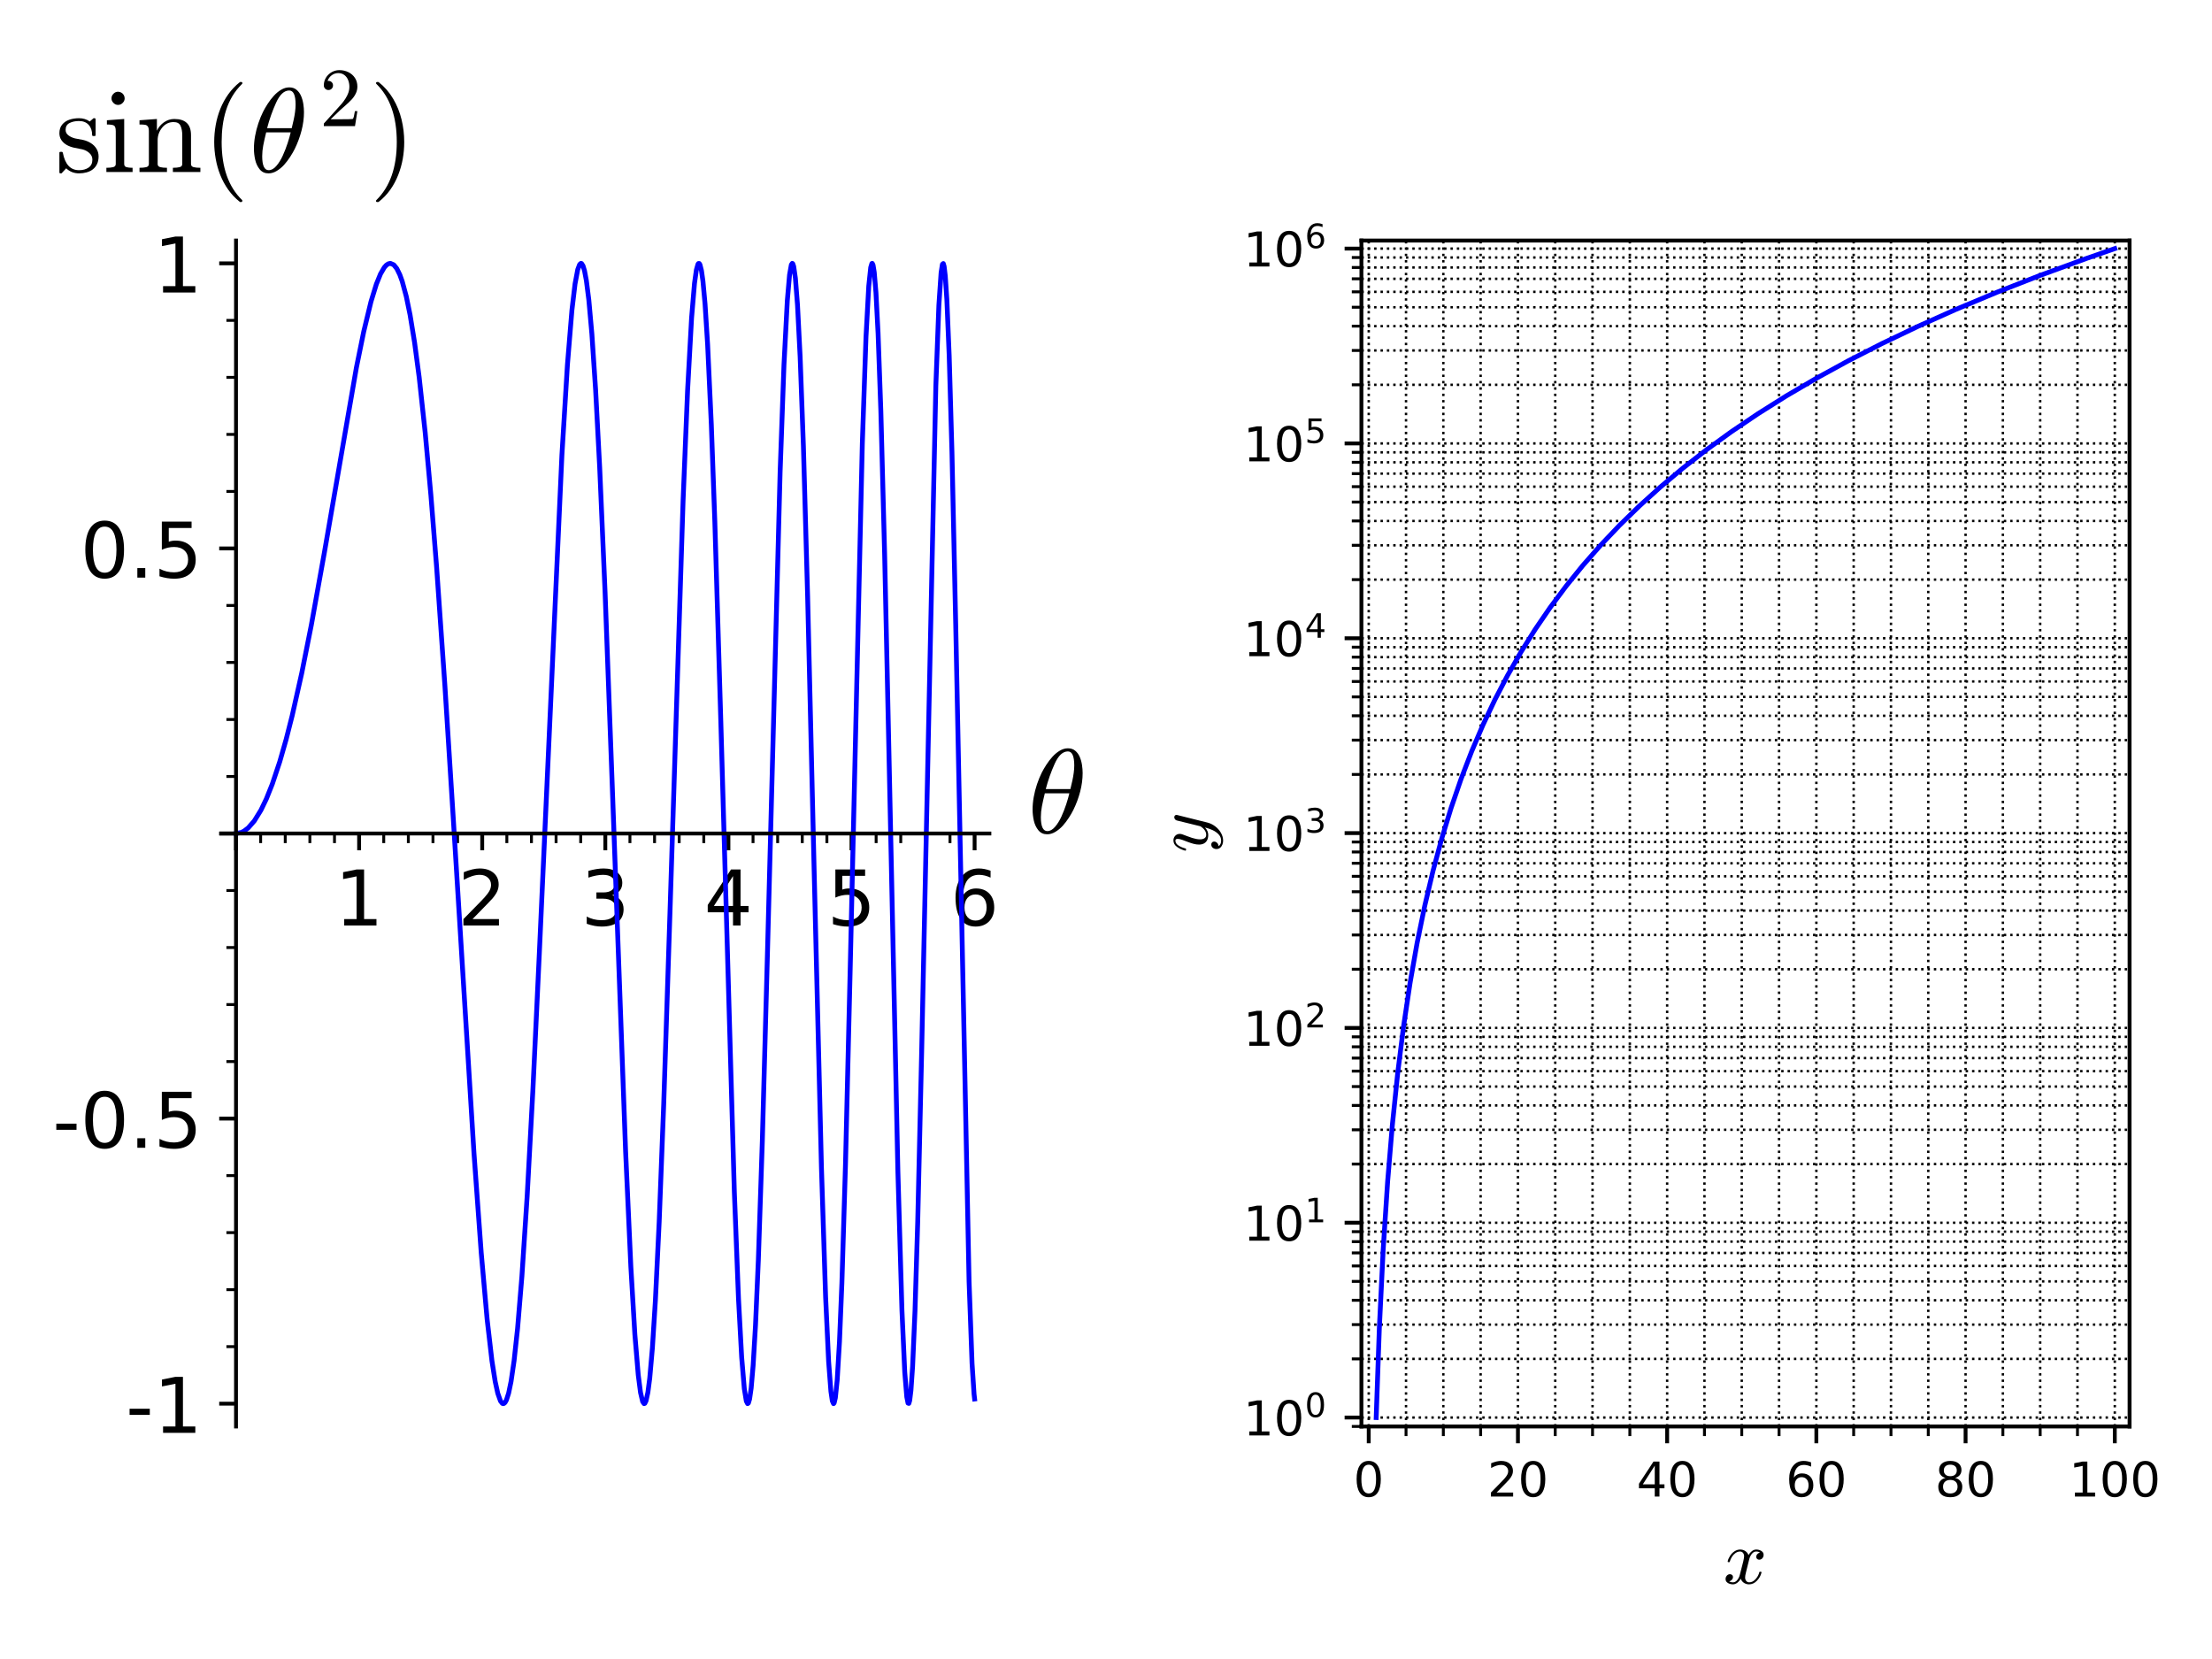 <?xml version="1.0" encoding="utf-8" standalone="no"?>
<!DOCTYPE svg PUBLIC "-//W3C//DTD SVG 1.1//EN"
  "http://www.w3.org/Graphics/SVG/1.1/DTD/svg11.dtd">
<!-- Created with matplotlib (http://matplotlib.org/) -->
<svg height="345.6pt" version="1.1" viewBox="0 0 460.8 345.6" width="460.8pt" xmlns="http://www.w3.org/2000/svg" xmlns:xlink="http://www.w3.org/1999/xlink">
 <defs>
  <style type="text/css">
*{stroke-linecap:butt;stroke-linejoin:round;}
  </style>
 </defs>
 <g id="figure_1">
  <g id="patch_1">
   <path d="M 0 345.6 
L 460.8 345.6 
L 460.8 0 
L 0 0 
z
" style="fill:#ffffff;"/>
  </g>
  <g id="axes_1">
   <g id="patch_2">
    <path d="M 46.088 297.16 
L 206.107 297.16 
L 206.107 50.11 
L 46.088 50.11 
z
" style="fill:#ffffff;"/>
   </g>
   <g id="matplotlib.axis_1">
    <g id="xtick_1">
     <g id="line2d_1">
      <defs>
       <path d="M 0 0 
L 0 3.5 
" id="m5730f315d3" style="stroke:#000000;stroke-width:0.8;"/>
      </defs>
      <g>
       <use style="stroke:#000000;stroke-width:0.8;" x="49.166" xlink:href="#m5730f315d3" y="173.635"/>
      </g>
     </g>
    </g>
    <g id="xtick_2">
     <g id="line2d_2">
      <g>
       <use style="stroke:#000000;stroke-width:0.8;" x="74.81" xlink:href="#m5730f315d3" y="173.635"/>
      </g>
     </g>
     <g id="text_1">
      <!-- 1 -->
      <defs>
       <path d="M 12.406 8.297 
L 28.516 8.297 
L 28.516 63.922 
L 10.984 60.406 
L 10.984 69.391 
L 28.422 72.906 
L 38.281 72.906 
L 38.281 8.297 
L 54.391 8.297 
L 54.391 0 
L 12.406 0 
z
" id="DejaVuSans-31"/>
      </defs>
      <g transform="translate(69.72 192.793)scale(0.16 -0.16)">
       <use xlink:href="#DejaVuSans-31"/>
      </g>
     </g>
    </g>
    <g id="xtick_3">
     <g id="line2d_3">
      <g>
       <use style="stroke:#000000;stroke-width:0.8;" x="100.454" xlink:href="#m5730f315d3" y="173.635"/>
      </g>
     </g>
     <g id="text_2">
      <!-- 2 -->
      <defs>
       <path d="M 19.188 8.297 
L 53.609 8.297 
L 53.609 0 
L 7.328 0 
L 7.328 8.297 
Q 12.938 14.109 22.625 23.891 
Q 32.328 33.688 34.812 36.531 
Q 39.547 41.844 41.422 45.531 
Q 43.312 49.219 43.312 52.781 
Q 43.312 58.594 39.234 62.25 
Q 35.156 65.922 28.609 65.922 
Q 23.969 65.922 18.812 64.312 
Q 13.672 62.703 7.812 59.422 
L 7.812 69.391 
Q 13.766 71.781 18.938 73 
Q 24.125 74.219 28.422 74.219 
Q 39.75 74.219 46.484 68.547 
Q 53.219 62.891 53.219 53.422 
Q 53.219 48.922 51.531 44.891 
Q 49.859 40.875 45.406 35.406 
Q 44.188 33.984 37.641 27.219 
Q 31.109 20.453 19.188 8.297 
z
" id="DejaVuSans-32"/>
      </defs>
      <g transform="translate(95.364 192.793)scale(0.16 -0.16)">
       <use xlink:href="#DejaVuSans-32"/>
      </g>
     </g>
    </g>
    <g id="xtick_4">
     <g id="line2d_4">
      <g>
       <use style="stroke:#000000;stroke-width:0.8;" x="126.098" xlink:href="#m5730f315d3" y="173.635"/>
      </g>
     </g>
     <g id="text_3">
      <!-- 3 -->
      <defs>
       <path d="M 40.578 39.312 
Q 47.656 37.797 51.625 33 
Q 55.609 28.219 55.609 21.188 
Q 55.609 10.406 48.188 4.484 
Q 40.766 -1.422 27.094 -1.422 
Q 22.516 -1.422 17.656 -0.516 
Q 12.797 0.391 7.625 2.203 
L 7.625 11.719 
Q 11.719 9.328 16.594 8.109 
Q 21.484 6.891 26.812 6.891 
Q 36.078 6.891 40.938 10.547 
Q 45.797 14.203 45.797 21.188 
Q 45.797 27.641 41.281 31.266 
Q 36.766 34.906 28.719 34.906 
L 20.219 34.906 
L 20.219 43.016 
L 29.109 43.016 
Q 36.375 43.016 40.234 45.922 
Q 44.094 48.828 44.094 54.297 
Q 44.094 59.906 40.109 62.906 
Q 36.141 65.922 28.719 65.922 
Q 24.656 65.922 20.016 65.031 
Q 15.375 64.156 9.812 62.312 
L 9.812 71.094 
Q 15.438 72.656 20.344 73.438 
Q 25.25 74.219 29.594 74.219 
Q 40.828 74.219 47.359 69.109 
Q 53.906 64.016 53.906 55.328 
Q 53.906 49.266 50.438 45.094 
Q 46.969 40.922 40.578 39.312 
z
" id="DejaVuSans-33"/>
      </defs>
      <g transform="translate(121.008 192.793)scale(0.16 -0.16)">
       <use xlink:href="#DejaVuSans-33"/>
      </g>
     </g>
    </g>
    <g id="xtick_5">
     <g id="line2d_5">
      <g>
       <use style="stroke:#000000;stroke-width:0.8;" x="151.742" xlink:href="#m5730f315d3" y="173.635"/>
      </g>
     </g>
     <g id="text_4">
      <!-- 4 -->
      <defs>
       <path d="M 37.797 64.312 
L 12.891 25.391 
L 37.797 25.391 
z
M 35.203 72.906 
L 47.609 72.906 
L 47.609 25.391 
L 58.016 25.391 
L 58.016 17.188 
L 47.609 17.188 
L 47.609 0 
L 37.797 0 
L 37.797 17.188 
L 4.891 17.188 
L 4.891 26.703 
z
" id="DejaVuSans-34"/>
      </defs>
      <g transform="translate(146.652 192.793)scale(0.16 -0.16)">
       <use xlink:href="#DejaVuSans-34"/>
      </g>
     </g>
    </g>
    <g id="xtick_6">
     <g id="line2d_6">
      <g>
       <use style="stroke:#000000;stroke-width:0.8;" x="177.386" xlink:href="#m5730f315d3" y="173.635"/>
      </g>
     </g>
     <g id="text_5">
      <!-- 5 -->
      <defs>
       <path d="M 10.797 72.906 
L 49.516 72.906 
L 49.516 64.594 
L 19.828 64.594 
L 19.828 46.734 
Q 21.969 47.469 24.109 47.828 
Q 26.266 48.188 28.422 48.188 
Q 40.625 48.188 47.75 41.5 
Q 54.891 34.812 54.891 23.391 
Q 54.891 11.625 47.562 5.094 
Q 40.234 -1.422 26.906 -1.422 
Q 22.312 -1.422 17.547 -0.641 
Q 12.797 0.141 7.719 1.703 
L 7.719 11.625 
Q 12.109 9.234 16.797 8.062 
Q 21.484 6.891 26.703 6.891 
Q 35.156 6.891 40.078 11.328 
Q 45.016 15.766 45.016 23.391 
Q 45.016 31 40.078 35.438 
Q 35.156 39.891 26.703 39.891 
Q 22.75 39.891 18.812 39.016 
Q 14.891 38.141 10.797 36.281 
z
" id="DejaVuSans-35"/>
      </defs>
      <g transform="translate(172.296 192.793)scale(0.16 -0.16)">
       <use xlink:href="#DejaVuSans-35"/>
      </g>
     </g>
    </g>
    <g id="xtick_7">
     <g id="line2d_7">
      <g>
       <use style="stroke:#000000;stroke-width:0.8;" x="203.03" xlink:href="#m5730f315d3" y="173.635"/>
      </g>
     </g>
     <g id="text_6">
      <!-- 6 -->
      <defs>
       <path d="M 33.016 40.375 
Q 26.375 40.375 22.484 35.828 
Q 18.609 31.297 18.609 23.391 
Q 18.609 15.531 22.484 10.953 
Q 26.375 6.391 33.016 6.391 
Q 39.656 6.391 43.531 10.953 
Q 47.406 15.531 47.406 23.391 
Q 47.406 31.297 43.531 35.828 
Q 39.656 40.375 33.016 40.375 
z
M 52.594 71.297 
L 52.594 62.312 
Q 48.875 64.062 45.094 64.984 
Q 41.312 65.922 37.594 65.922 
Q 27.828 65.922 22.672 59.328 
Q 17.531 52.734 16.797 39.406 
Q 19.672 43.656 24.016 45.922 
Q 28.375 48.188 33.594 48.188 
Q 44.578 48.188 50.953 41.516 
Q 57.328 34.859 57.328 23.391 
Q 57.328 12.156 50.688 5.359 
Q 44.047 -1.422 33.016 -1.422 
Q 20.359 -1.422 13.672 8.266 
Q 6.984 17.969 6.984 36.375 
Q 6.984 53.656 15.188 63.938 
Q 23.391 74.219 37.203 74.219 
Q 40.922 74.219 44.703 73.484 
Q 48.484 72.75 52.594 71.297 
z
" id="DejaVuSans-36"/>
      </defs>
      <g transform="translate(197.94 192.793)scale(0.16 -0.16)">
       <use xlink:href="#DejaVuSans-36"/>
      </g>
     </g>
    </g>
    <g id="xtick_8">
     <g id="line2d_8">
      <defs>
       <path d="M 0 0 
L 0 2 
" id="m2d5e9b3350" style="stroke:#000000;stroke-width:0.6;"/>
      </defs>
      <g>
       <use style="stroke:#000000;stroke-width:0.6;" x="54.294" xlink:href="#m2d5e9b3350" y="173.635"/>
      </g>
     </g>
    </g>
    <g id="xtick_9">
     <g id="line2d_9">
      <g>
       <use style="stroke:#000000;stroke-width:0.6;" x="59.423" xlink:href="#m2d5e9b3350" y="173.635"/>
      </g>
     </g>
    </g>
    <g id="xtick_10">
     <g id="line2d_10">
      <g>
       <use style="stroke:#000000;stroke-width:0.6;" x="64.552" xlink:href="#m2d5e9b3350" y="173.635"/>
      </g>
     </g>
    </g>
    <g id="xtick_11">
     <g id="line2d_11">
      <g>
       <use style="stroke:#000000;stroke-width:0.6;" x="69.681" xlink:href="#m2d5e9b3350" y="173.635"/>
      </g>
     </g>
    </g>
    <g id="xtick_12">
     <g id="line2d_12">
      <g>
       <use style="stroke:#000000;stroke-width:0.6;" x="79.939" xlink:href="#m2d5e9b3350" y="173.635"/>
      </g>
     </g>
    </g>
    <g id="xtick_13">
     <g id="line2d_13">
      <g>
       <use style="stroke:#000000;stroke-width:0.6;" x="85.067" xlink:href="#m2d5e9b3350" y="173.635"/>
      </g>
     </g>
    </g>
    <g id="xtick_14">
     <g id="line2d_14">
      <g>
       <use style="stroke:#000000;stroke-width:0.6;" x="90.196" xlink:href="#m2d5e9b3350" y="173.635"/>
      </g>
     </g>
    </g>
    <g id="xtick_15">
     <g id="line2d_15">
      <g>
       <use style="stroke:#000000;stroke-width:0.6;" x="95.325" xlink:href="#m2d5e9b3350" y="173.635"/>
      </g>
     </g>
    </g>
    <g id="xtick_16">
     <g id="line2d_16">
      <g>
       <use style="stroke:#000000;stroke-width:0.6;" x="105.583" xlink:href="#m2d5e9b3350" y="173.635"/>
      </g>
     </g>
    </g>
    <g id="xtick_17">
     <g id="line2d_17">
      <g>
       <use style="stroke:#000000;stroke-width:0.6;" x="110.711" xlink:href="#m2d5e9b3350" y="173.635"/>
      </g>
     </g>
    </g>
    <g id="xtick_18">
     <g id="line2d_18">
      <g>
       <use style="stroke:#000000;stroke-width:0.6;" x="115.84" xlink:href="#m2d5e9b3350" y="173.635"/>
      </g>
     </g>
    </g>
    <g id="xtick_19">
     <g id="line2d_19">
      <g>
       <use style="stroke:#000000;stroke-width:0.6;" x="120.969" xlink:href="#m2d5e9b3350" y="173.635"/>
      </g>
     </g>
    </g>
    <g id="xtick_20">
     <g id="line2d_20">
      <g>
       <use style="stroke:#000000;stroke-width:0.6;" x="131.227" xlink:href="#m2d5e9b3350" y="173.635"/>
      </g>
     </g>
    </g>
    <g id="xtick_21">
     <g id="line2d_21">
      <g>
       <use style="stroke:#000000;stroke-width:0.6;" x="136.355" xlink:href="#m2d5e9b3350" y="173.635"/>
      </g>
     </g>
    </g>
    <g id="xtick_22">
     <g id="line2d_22">
      <g>
       <use style="stroke:#000000;stroke-width:0.6;" x="141.484" xlink:href="#m2d5e9b3350" y="173.635"/>
      </g>
     </g>
    </g>
    <g id="xtick_23">
     <g id="line2d_23">
      <g>
       <use style="stroke:#000000;stroke-width:0.6;" x="146.613" xlink:href="#m2d5e9b3350" y="173.635"/>
      </g>
     </g>
    </g>
    <g id="xtick_24">
     <g id="line2d_24">
      <g>
       <use style="stroke:#000000;stroke-width:0.6;" x="156.871" xlink:href="#m2d5e9b3350" y="173.635"/>
      </g>
     </g>
    </g>
    <g id="xtick_25">
     <g id="line2d_25">
      <g>
       <use style="stroke:#000000;stroke-width:0.6;" x="162" xlink:href="#m2d5e9b3350" y="173.635"/>
      </g>
     </g>
    </g>
    <g id="xtick_26">
     <g id="line2d_26">
      <g>
       <use style="stroke:#000000;stroke-width:0.6;" x="167.128" xlink:href="#m2d5e9b3350" y="173.635"/>
      </g>
     </g>
    </g>
    <g id="xtick_27">
     <g id="line2d_27">
      <g>
       <use style="stroke:#000000;stroke-width:0.6;" x="172.257" xlink:href="#m2d5e9b3350" y="173.635"/>
      </g>
     </g>
    </g>
    <g id="xtick_28">
     <g id="line2d_28">
      <g>
       <use style="stroke:#000000;stroke-width:0.6;" x="182.515" xlink:href="#m2d5e9b3350" y="173.635"/>
      </g>
     </g>
    </g>
    <g id="xtick_29">
     <g id="line2d_29">
      <g>
       <use style="stroke:#000000;stroke-width:0.6;" x="187.644" xlink:href="#m2d5e9b3350" y="173.635"/>
      </g>
     </g>
    </g>
    <g id="xtick_30">
     <g id="line2d_30">
      <g>
       <use style="stroke:#000000;stroke-width:0.6;" x="192.772" xlink:href="#m2d5e9b3350" y="173.635"/>
      </g>
     </g>
    </g>
    <g id="xtick_31">
     <g id="line2d_31">
      <g>
       <use style="stroke:#000000;stroke-width:0.6;" x="197.901" xlink:href="#m2d5e9b3350" y="173.635"/>
      </g>
     </g>
    </g>
    <g id="text_7">
     <!-- $\theta$ -->
     <defs>
      <path d="M 16.109 -1.125 
Q 11.578 -1.125 8.844 2.188 
Q 6.109 5.516 5.047 10.203 
Q 4 14.891 4 19.484 
L 4 19.578 
Q 4 24.562 4.953 29.922 
Q 5.906 35.297 7.703 40.641 
Q 9.516 46 11.625 50.203 
Q 13.094 53.125 15.406 56.734 
Q 17.719 60.359 20.578 63.5 
Q 23.438 66.656 26.734 68.578 
Q 30.031 70.516 33.406 70.516 
L 33.5 70.516 
Q 37.109 70.516 39.516 68.5 
Q 41.938 66.5 43.281 63.375 
Q 44.625 60.25 45.156 56.688 
Q 45.703 53.125 45.703 49.906 
Q 45.703 42.328 43.656 34.438 
Q 41.609 26.562 37.984 19.188 
Q 36.625 16.406 34.203 12.641 
Q 31.781 8.891 29.078 5.906 
Q 26.375 2.938 23 0.906 
Q 19.625 -1.125 16.219 -1.125 
z
M 16.312 1.516 
Q 19.625 1.516 22.672 5.047 
Q 25.734 8.594 28.031 13.641 
Q 30.328 18.703 32.062 24 
Q 33.797 29.297 34.625 33.016 
L 14.203 33.016 
Q 12.641 26.703 11.766 22.141 
Q 10.891 17.578 10.891 13.188 
Q 10.891 1.516 16.312 1.516 
z
M 14.984 36.531 
L 35.5 36.531 
Q 36.578 40.922 37.203 43.875 
Q 37.844 46.828 38.281 50.094 
Q 38.719 53.375 38.719 56.203 
Q 38.719 67.922 33.406 67.922 
Q 27.047 67.922 22.438 57.688 
Q 17.828 47.469 14.984 36.531 
z
" id="Cmmi10-b5"/>
     </defs>
     <g transform="translate(214.107 173.635)scale(0.25 -0.25)">
      <use transform="translate(0 0.484)" xlink:href="#Cmmi10-b5"/>
     </g>
    </g>
   </g>
   <g id="matplotlib.axis_2">
    <g id="ytick_1">
     <g id="line2d_32">
      <defs>
       <path d="M 0 0 
L -3.5 0 
" id="m516df8e387" style="stroke:#000000;stroke-width:0.8;"/>
      </defs>
      <g>
       <use style="stroke:#000000;stroke-width:0.8;" x="49.166" xlink:href="#m516df8e387" y="292.409"/>
      </g>
     </g>
     <g id="text_8">
      <!-- -1 -->
      <defs>
       <path d="M 4.891 31.391 
L 31.203 31.391 
L 31.203 23.391 
L 4.891 23.391 
z
" id="DejaVuSans-2d"/>
      </defs>
      <g transform="translate(26.213 298.488)scale(0.16 -0.16)">
       <use xlink:href="#DejaVuSans-2d"/>
       <use x="36.084" xlink:href="#DejaVuSans-31"/>
      </g>
     </g>
    </g>
    <g id="ytick_2">
     <g id="line2d_33">
      <g>
       <use style="stroke:#000000;stroke-width:0.8;" x="49.166" xlink:href="#m516df8e387" y="233.022"/>
      </g>
     </g>
     <g id="text_9">
      <!-- -0.5 -->
      <defs>
       <path d="M 31.781 66.406 
Q 24.172 66.406 20.328 58.906 
Q 16.5 51.422 16.5 36.375 
Q 16.5 21.391 20.328 13.891 
Q 24.172 6.391 31.781 6.391 
Q 39.453 6.391 43.281 13.891 
Q 47.125 21.391 47.125 36.375 
Q 47.125 51.422 43.281 58.906 
Q 39.453 66.406 31.781 66.406 
z
M 31.781 74.219 
Q 44.047 74.219 50.516 64.516 
Q 56.984 54.828 56.984 36.375 
Q 56.984 17.969 50.516 8.266 
Q 44.047 -1.422 31.781 -1.422 
Q 19.531 -1.422 13.062 8.266 
Q 6.594 17.969 6.594 36.375 
Q 6.594 54.828 13.062 64.516 
Q 19.531 74.219 31.781 74.219 
z
" id="DejaVuSans-30"/>
       <path d="M 10.688 12.406 
L 21 12.406 
L 21 0 
L 10.688 0 
z
" id="DejaVuSans-2e"/>
      </defs>
      <g transform="translate(10.948 239.101)scale(0.16 -0.16)">
       <use xlink:href="#DejaVuSans-2d"/>
       <use x="36.084" xlink:href="#DejaVuSans-30"/>
       <use x="99.707" xlink:href="#DejaVuSans-2e"/>
       <use x="131.494" xlink:href="#DejaVuSans-35"/>
      </g>
     </g>
    </g>
    <g id="ytick_3">
     <g id="line2d_34">
      <g>
       <use style="stroke:#000000;stroke-width:0.8;" x="49.166" xlink:href="#m516df8e387" y="173.635"/>
      </g>
     </g>
    </g>
    <g id="ytick_4">
     <g id="line2d_35">
      <g>
       <use style="stroke:#000000;stroke-width:0.8;" x="49.166" xlink:href="#m516df8e387" y="114.248"/>
      </g>
     </g>
     <g id="text_10">
      <!-- 0.5 -->
      <g transform="translate(16.721 120.327)scale(0.16 -0.16)">
       <use xlink:href="#DejaVuSans-30"/>
       <use x="63.623" xlink:href="#DejaVuSans-2e"/>
       <use x="95.41" xlink:href="#DejaVuSans-35"/>
      </g>
     </g>
    </g>
    <g id="ytick_5">
     <g id="line2d_36">
      <g>
       <use style="stroke:#000000;stroke-width:0.8;" x="49.166" xlink:href="#m516df8e387" y="54.861"/>
      </g>
     </g>
     <g id="text_11">
      <!-- 1 -->
      <g transform="translate(31.986 60.94)scale(0.16 -0.16)">
       <use xlink:href="#DejaVuSans-31"/>
      </g>
     </g>
    </g>
    <g id="ytick_6">
     <g id="line2d_37">
      <defs>
       <path d="M 0 0 
L -2 0 
" id="m896094fcae" style="stroke:#000000;stroke-width:0.6;"/>
      </defs>
      <g>
       <use style="stroke:#000000;stroke-width:0.6;" x="49.166" xlink:href="#m896094fcae" y="280.532"/>
      </g>
     </g>
    </g>
    <g id="ytick_7">
     <g id="line2d_38">
      <g>
       <use style="stroke:#000000;stroke-width:0.6;" x="49.166" xlink:href="#m896094fcae" y="268.654"/>
      </g>
     </g>
    </g>
    <g id="ytick_8">
     <g id="line2d_39">
      <g>
       <use style="stroke:#000000;stroke-width:0.6;" x="49.166" xlink:href="#m896094fcae" y="256.777"/>
      </g>
     </g>
    </g>
    <g id="ytick_9">
     <g id="line2d_40">
      <g>
       <use style="stroke:#000000;stroke-width:0.6;" x="49.166" xlink:href="#m896094fcae" y="244.899"/>
      </g>
     </g>
    </g>
    <g id="ytick_10">
     <g id="line2d_41">
      <g>
       <use style="stroke:#000000;stroke-width:0.6;" x="49.166" xlink:href="#m896094fcae" y="221.145"/>
      </g>
     </g>
    </g>
    <g id="ytick_11">
     <g id="line2d_42">
      <g>
       <use style="stroke:#000000;stroke-width:0.6;" x="49.166" xlink:href="#m896094fcae" y="209.267"/>
      </g>
     </g>
    </g>
    <g id="ytick_12">
     <g id="line2d_43">
      <g>
       <use style="stroke:#000000;stroke-width:0.6;" x="49.166" xlink:href="#m896094fcae" y="197.39"/>
      </g>
     </g>
    </g>
    <g id="ytick_13">
     <g id="line2d_44">
      <g>
       <use style="stroke:#000000;stroke-width:0.6;" x="49.166" xlink:href="#m896094fcae" y="185.512"/>
      </g>
     </g>
    </g>
    <g id="ytick_14">
     <g id="line2d_45">
      <g>
       <use style="stroke:#000000;stroke-width:0.6;" x="49.166" xlink:href="#m896094fcae" y="161.758"/>
      </g>
     </g>
    </g>
    <g id="ytick_15">
     <g id="line2d_46">
      <g>
       <use style="stroke:#000000;stroke-width:0.6;" x="49.166" xlink:href="#m896094fcae" y="149.88"/>
      </g>
     </g>
    </g>
    <g id="ytick_16">
     <g id="line2d_47">
      <g>
       <use style="stroke:#000000;stroke-width:0.6;" x="49.166" xlink:href="#m896094fcae" y="138.003"/>
      </g>
     </g>
    </g>
    <g id="ytick_17">
     <g id="line2d_48">
      <g>
       <use style="stroke:#000000;stroke-width:0.6;" x="49.166" xlink:href="#m896094fcae" y="126.125"/>
      </g>
     </g>
    </g>
    <g id="ytick_18">
     <g id="line2d_49">
      <g>
       <use style="stroke:#000000;stroke-width:0.6;" x="49.166" xlink:href="#m896094fcae" y="102.371"/>
      </g>
     </g>
    </g>
    <g id="ytick_19">
     <g id="line2d_50">
      <g>
       <use style="stroke:#000000;stroke-width:0.6;" x="49.166" xlink:href="#m896094fcae" y="90.493"/>
      </g>
     </g>
    </g>
    <g id="ytick_20">
     <g id="line2d_51">
      <g>
       <use style="stroke:#000000;stroke-width:0.6;" x="49.166" xlink:href="#m896094fcae" y="78.616"/>
      </g>
     </g>
    </g>
    <g id="ytick_21">
     <g id="line2d_52">
      <g>
       <use style="stroke:#000000;stroke-width:0.6;" x="49.166" xlink:href="#m896094fcae" y="66.738"/>
      </g>
     </g>
    </g>
    <g id="text_12">
     <!-- $\sin(\theta^2)$ -->
     <defs>
      <path d="M 3.328 -0.297 
L 3.328 16.016 
Q 3.328 16.797 4.203 16.797 
L 5.422 16.797 
Q 6 16.797 6.203 16.016 
Q 8.984 1.516 19.672 1.516 
Q 24.422 1.516 27.609 3.656 
Q 30.812 5.812 30.812 10.297 
Q 30.812 13.531 28.312 15.797 
Q 25.828 18.062 22.406 18.891 
L 15.719 20.219 
Q 12.359 20.953 9.594 22.453 
Q 6.844 23.969 5.078 26.484 
Q 3.328 29 3.328 32.328 
Q 3.328 36.719 5.641 39.516 
Q 7.953 42.328 11.656 43.578 
Q 15.375 44.828 19.672 44.828 
Q 24.812 44.828 28.609 42.094 
L 31.5 44.578 
Q 31.5 44.828 31.984 44.828 
L 32.719 44.828 
Q 33.016 44.828 33.25 44.547 
Q 33.5 44.281 33.5 44 
L 33.5 30.906 
Q 33.5 29.984 32.719 29.984 
L 31.5 29.984 
Q 30.609 29.984 30.609 30.906 
Q 30.609 36.141 27.703 39.312 
Q 24.812 42.484 19.578 42.484 
Q 15.094 42.484 11.797 40.812 
Q 8.5 39.156 8.5 35.109 
Q 8.5 32.328 10.859 30.547 
Q 13.234 28.766 16.406 27.984 
L 23.188 26.703 
Q 26.609 25.922 29.562 24.062 
Q 32.516 22.219 34.25 19.375 
Q 35.984 16.547 35.984 12.984 
Q 35.984 9.375 34.734 6.703 
Q 33.5 4.047 31.266 2.281 
Q 29.047 0.531 26.016 -0.297 
Q 23 -1.125 19.672 -1.125 
Q 13.422 -1.125 8.984 3.078 
L 5.328 -0.875 
Q 5.328 -1.125 4.781 -1.125 
L 4.203 -1.125 
Q 3.328 -1.125 3.328 -0.297 
z
" id="Cmr10-73"/>
      <path d="M 3.078 0 
L 3.078 3.516 
Q 6.5 3.516 8.688 4.047 
Q 10.891 4.594 10.891 6.688 
L 10.891 33.984 
Q 10.891 37.844 9.391 38.719 
Q 7.906 39.594 3.516 39.594 
L 3.516 43.109 
L 17.922 44.188 
L 17.922 6.688 
Q 17.922 4.594 19.828 4.047 
Q 21.734 3.516 24.906 3.516 
L 24.906 0 
z
M 7.328 61.375 
Q 7.328 63.578 8.984 65.234 
Q 10.641 66.891 12.797 66.891 
Q 14.203 66.891 15.516 66.156 
Q 16.844 65.438 17.578 64.109 
Q 18.312 62.797 18.312 61.375 
Q 18.312 59.234 16.641 57.562 
Q 14.984 55.906 12.797 55.906 
Q 10.641 55.906 8.984 57.562 
Q 7.328 59.234 7.328 61.375 
z
" id="Cmr10-69"/>
      <path d="M 2.984 0 
L 2.984 3.516 
Q 6.391 3.516 8.594 4.047 
Q 10.797 4.594 10.797 6.688 
L 10.797 33.984 
Q 10.797 36.672 9.984 37.859 
Q 9.188 39.062 7.672 39.328 
Q 6.156 39.594 2.984 39.594 
L 2.984 43.109 
L 17.484 44.188 
L 17.484 34.422 
Q 19.484 38.719 23.406 41.453 
Q 27.344 44.188 31.984 44.188 
Q 38.922 44.188 42.406 40.859 
Q 45.906 37.547 45.906 30.719 
L 45.906 6.688 
Q 45.906 4.594 48.094 4.047 
Q 50.297 3.516 53.719 3.516 
L 53.719 0 
L 30.812 0 
L 30.812 3.516 
Q 34.234 3.516 36.422 4.047 
Q 38.625 4.594 38.625 6.688 
L 38.625 30.422 
Q 38.625 35.297 37.203 38.453 
Q 35.797 41.609 31.391 41.609 
Q 25.594 41.609 21.844 36.969 
Q 18.109 32.328 18.109 26.422 
L 18.109 6.688 
Q 18.109 4.594 20.312 4.047 
Q 22.516 3.516 25.875 3.516 
L 25.875 0 
z
" id="Cmr10-6e"/>
      <path d="M 31 -24.812 
Q 25.438 -20.406 21.406 -14.719 
Q 17.391 -9.031 14.812 -2.578 
Q 12.25 3.859 10.984 10.891 
Q 9.719 17.922 9.719 25 
Q 9.719 32.172 10.984 39.203 
Q 12.25 46.234 14.859 52.734 
Q 17.484 59.234 21.531 64.891 
Q 25.594 70.562 31 74.812 
Q 31 75 31.5 75 
L 32.422 75 
Q 32.719 75 32.953 74.734 
Q 33.203 74.469 33.203 74.125 
Q 33.203 73.688 33.016 73.484 
Q 28.125 68.703 24.875 63.234 
Q 21.625 57.766 19.641 51.578 
Q 17.672 45.406 16.797 38.781 
Q 15.922 32.172 15.922 25 
Q 15.922 -6.781 32.906 -23.297 
Q 33.203 -23.578 33.203 -24.125 
Q 33.203 -24.359 32.938 -24.672 
Q 32.672 -25 32.422 -25 
L 31.5 -25 
Q 31 -25 31 -24.812 
z
" id="Cmr10-28"/>
      <path d="M 4.984 0 
L 4.984 2.688 
Q 4.984 2.938 5.172 3.219 
L 20.703 20.406 
Q 24.219 24.219 26.406 26.797 
Q 28.609 29.391 30.75 32.766 
Q 32.906 36.141 34.156 39.625 
Q 35.406 43.109 35.406 47.016 
Q 35.406 51.125 33.891 54.859 
Q 32.375 58.594 29.375 60.844 
Q 26.375 63.094 22.125 63.094 
Q 17.781 63.094 14.312 60.469 
Q 10.844 57.859 9.422 53.719 
Q 9.812 53.812 10.5 53.812 
Q 12.75 53.812 14.328 52.297 
Q 15.922 50.781 15.922 48.391 
Q 15.922 46.094 14.328 44.5 
Q 12.75 42.922 10.5 42.922 
Q 8.156 42.922 6.562 44.547 
Q 4.984 46.188 4.984 48.391 
Q 4.984 52.156 6.391 55.438 
Q 7.812 58.734 10.469 61.297 
Q 13.141 63.875 16.484 65.234 
Q 19.828 66.609 23.578 66.609 
Q 29.297 66.609 34.219 64.188 
Q 39.156 61.766 42.031 57.344 
Q 44.922 52.938 44.922 47.016 
Q 44.922 42.672 43.016 38.766 
Q 41.109 34.859 38.125 31.656 
Q 35.156 28.469 30.516 24.406 
Q 25.875 20.359 24.422 19 
L 13.094 8.109 
L 22.703 8.109 
Q 29.781 8.109 34.547 8.219 
Q 39.312 8.344 39.594 8.594 
Q 40.766 9.859 42 17.828 
L 44.922 17.828 
L 42.094 0 
z
" id="Cmr10-32"/>
      <path d="M 6.5 -25 
Q 5.609 -25 5.609 -24.125 
Q 5.609 -23.688 5.812 -23.484 
Q 22.906 -6.781 22.906 25 
Q 22.906 56.781 6 73.297 
Q 5.609 73.531 5.609 74.125 
Q 5.609 74.469 5.875 74.734 
Q 6.156 75 6.5 75 
L 7.422 75 
Q 7.719 75 7.906 74.812 
Q 15.094 69.141 19.875 61.031 
Q 24.656 52.938 26.875 43.75 
Q 29.109 34.578 29.109 25 
Q 29.109 17.922 27.906 11.062 
Q 26.703 4.203 24.094 -2.453 
Q 21.484 -9.125 17.484 -14.766 
Q 13.484 -20.406 7.906 -24.812 
Q 7.719 -25 7.422 -25 
z
" id="Cmr10-29"/>
     </defs>
     <g transform="translate(11.541 35.86)scale(0.25 -0.25)">
      <use transform="translate(0 0.109)" xlink:href="#Cmr10-73"/>
      <use transform="translate(39.404 0.109)" xlink:href="#Cmr10-69"/>
      <use transform="translate(67.09 0.109)" xlink:href="#Cmr10-6e"/>
      <use transform="translate(122.607 0.109)" xlink:href="#Cmr10-28"/>
      <use transform="translate(161.426 0.109)" xlink:href="#Cmmi10-b5"/>
      <use transform="translate(220.182 38.373)scale(0.7)" xlink:href="#Cmr10-32"/>
      <use transform="translate(261.559 0.109)" xlink:href="#Cmr10-29"/>
     </g>
    </g>
   </g>
   <g id="line2d_53">
    <path clip-path="url(#paefa85f4f1)" d="M 49.166 173.635 
L 50.247 173.424 
L 50.834 173.133 
L 51.683 172.491 
L 52.97 171.021 
L 54.361 168.761 
L 55.491 166.414 
L 56.728 163.32 
L 58.271 158.7 
L 59.6 154.06 
L 60.869 149.074 
L 62.854 140.249 
L 64.857 130.194 
L 67.563 115.168 
L 74.248 76.562 
L 75.778 69.054 
L 77.286 62.826 
L 78.399 59.205 
L 79.268 57.064 
L 80.049 55.721 
L 80.462 55.254 
L 80.875 54.965 
L 81.322 54.861 
L 82.034 55.169 
L 82.667 55.955 
L 83.299 57.25 
L 83.783 58.598 
L 84.635 61.752 
L 85.418 65.557 
L 86.363 71.349 
L 87.321 78.584 
L 88.572 90.086 
L 89.763 103.152 
L 90.944 118.012 
L 92.683 142.892 
L 94.477 171.317 
L 98.735 240.188 
L 100.248 260.988 
L 101.48 274.848 
L 102.482 283.503 
L 103.155 287.786 
L 103.695 290.253 
L 104.266 291.867 
L 104.647 292.35 
L 104.838 292.409 
L 105.028 292.345 
L 105.219 292.156 
L 105.494 291.66 
L 105.956 290.227 
L 106.461 287.8 
L 107.095 283.461 
L 107.82 276.761 
L 108.726 265.837 
L 109.81 249.301 
L 111.003 227.258 
L 112.356 198.535 
L 117.054 94.863 
L 118.202 76.051 
L 119.143 64.599 
L 119.789 59.152 
L 120.354 56.153 
L 120.753 55.083 
L 121.019 54.862 
L 121.151 54.901 
L 121.461 55.384 
L 121.771 56.419 
L 122.153 58.455 
L 122.662 62.474 
L 123.299 69.573 
L 124.075 81.195 
L 124.924 97.361 
L 126.05 123.467 
L 127.517 162.998 
L 130.327 239.899 
L 131.42 263.917 
L 132.256 278.041 
L 132.961 286.446 
L 133.431 290.087 
L 133.878 291.998 
L 134.176 292.407 
L 134.325 292.348 
L 134.582 291.829 
L 134.967 290.06 
L 135.353 287.103 
L 135.906 280.808 
L 136.528 270.973 
L 137.316 254.615 
L 138.261 230.115 
L 139.56 190.332 
L 142.304 104.16 
L 143.236 81.339 
L 144.069 66.246 
L 144.676 59.026 
L 145.072 56.2 
L 145.399 55.039 
L 145.508 54.892 
L 145.663 54.891 
L 145.817 55.135 
L 146.126 56.359 
L 146.436 58.561 
L 146.874 63.342 
L 147.412 71.793 
L 148.18 88.431 
L 148.913 108.725 
L 150.161 150.345 
L 152.977 248.301 
L 153.843 270.546 
L 154.501 282.732 
L 155.054 289.311 
L 155.472 291.886 
L 155.741 292.406 
L 155.906 292.281 
L 156.152 291.459 
L 156.481 289.181 
L 156.891 284.457 
L 157.387 276.077 
L 157.977 262.504 
L 158.808 237.672 
L 159.887 198.11 
L 162.514 98.26 
L 163.317 75.982 
L 164.013 62.615 
L 164.476 57.253 
L 164.85 55.152 
L 165.047 54.861 
L 165.145 54.93 
L 165.343 55.5 
L 165.694 57.936 
L 166.134 63.533 
L 166.686 74.371 
L 167.363 92.93 
L 168.247 124.363 
L 169.592 180.976 
L 171.124 243.29 
L 171.991 270.196 
L 172.619 283.662 
L 173.094 289.855 
L 173.385 291.842 
L 173.64 292.409 
L 173.767 292.278 
L 174.022 291.186 
L 174.405 287.483 
L 174.878 279.55 
L 175.382 267.265 
L 176.133 242.545 
L 177.11 201.883 
L 179.637 92.42 
L 180.403 70.154 
L 180.976 59.616 
L 181.385 55.71 
L 181.631 54.887 
L 181.713 54.87 
L 181.878 55.23 
L 182.125 56.752 
L 182.479 60.96 
L 182.92 69.45 
L 183.497 85.639 
L 184.288 115.598 
L 185.178 156.654 
L 187.045 243.989 
L 187.892 272.947 
L 188.476 285.864 
L 188.899 291.006 
L 189.159 292.297 
L 189.332 292.355 
L 189.505 291.767 
L 189.765 289.676 
L 190.111 284.665 
L 190.613 273.07 
L 191.181 254.364 
L 191.999 219.123 
L 194.953 80.343 
L 195.588 63.552 
L 196.046 56.796 
L 196.322 55.055 
L 196.506 54.899 
L 196.68 55.489 
L 196.923 57.521 
L 197.247 62.384 
L 197.733 74.097 
L 198.311 94.256 
L 199.119 131.309 
L 201.875 266.962 
L 202.496 284.04 
L 202.912 290.409 
L 203.03 291.433 
L 203.03 291.433 
" style="fill:none;stroke:#0000ff;stroke-linecap:square;"/>
   </g>
   <g id="patch_3">
    <path d="M 49.166 297.16 
L 49.166 50.11 
" style="fill:none;stroke:#000000;stroke-linecap:square;stroke-linejoin:miter;stroke-width:0.8;"/>
   </g>
   <g id="patch_4">
    <path d="M 46.088 173.635 
L 206.107 173.635 
" style="fill:none;stroke:#000000;stroke-linecap:square;stroke-linejoin:miter;stroke-width:0.8;"/>
   </g>
  </g>
  <g id="axes_2">
   <g id="patch_5">
    <path d="M 283.608 297.16 
L 443.627 297.16 
L 443.627 50.11 
L 283.608 50.11 
z
" style="fill:#ffffff;"/>
   </g>
   <g id="matplotlib.axis_3">
    <g id="xtick_32">
     <g id="line2d_54">
      <path clip-path="url(#pcd2de382ce)" d="M 285.131 297.16 
L 285.131 50.11 
" style="fill:none;stroke:#000000;stroke-dasharray:0.5,0.825;stroke-dashoffset:0;stroke-width:0.5;"/>
     </g>
     <g id="line2d_55">
      <g>
       <use style="stroke:#000000;stroke-width:0.8;" x="285.131" xlink:href="#m5730f315d3" y="297.16"/>
      </g>
     </g>
     <g id="text_13">
      <!-- 0 -->
      <g transform="translate(281.949 311.758)scale(0.1 -0.1)">
       <use xlink:href="#DejaVuSans-30"/>
      </g>
     </g>
    </g>
    <g id="xtick_33">
     <g id="line2d_56">
      <path clip-path="url(#pcd2de382ce)" d="M 316.214 297.16 
L 316.214 50.11 
" style="fill:none;stroke:#000000;stroke-dasharray:0.5,0.825;stroke-dashoffset:0;stroke-width:0.5;"/>
     </g>
     <g id="line2d_57">
      <g>
       <use style="stroke:#000000;stroke-width:0.8;" x="316.214" xlink:href="#m5730f315d3" y="297.16"/>
      </g>
     </g>
     <g id="text_14">
      <!-- 20 -->
      <g transform="translate(309.852 311.758)scale(0.1 -0.1)">
       <use xlink:href="#DejaVuSans-32"/>
       <use x="63.623" xlink:href="#DejaVuSans-30"/>
      </g>
     </g>
    </g>
    <g id="xtick_34">
     <g id="line2d_58">
      <path clip-path="url(#pcd2de382ce)" d="M 347.298 297.16 
L 347.298 50.11 
" style="fill:none;stroke:#000000;stroke-dasharray:0.5,0.825;stroke-dashoffset:0;stroke-width:0.5;"/>
     </g>
     <g id="line2d_59">
      <g>
       <use style="stroke:#000000;stroke-width:0.8;" x="347.298" xlink:href="#m5730f315d3" y="297.16"/>
      </g>
     </g>
     <g id="text_15">
      <!-- 40 -->
      <g transform="translate(340.936 311.758)scale(0.1 -0.1)">
       <use xlink:href="#DejaVuSans-34"/>
       <use x="63.623" xlink:href="#DejaVuSans-30"/>
      </g>
     </g>
    </g>
    <g id="xtick_35">
     <g id="line2d_60">
      <path clip-path="url(#pcd2de382ce)" d="M 378.382 297.16 
L 378.382 50.11 
" style="fill:none;stroke:#000000;stroke-dasharray:0.5,0.825;stroke-dashoffset:0;stroke-width:0.5;"/>
     </g>
     <g id="line2d_61">
      <g>
       <use style="stroke:#000000;stroke-width:0.8;" x="378.382" xlink:href="#m5730f315d3" y="297.16"/>
      </g>
     </g>
     <g id="text_16">
      <!-- 60 -->
      <g transform="translate(372.019 311.758)scale(0.1 -0.1)">
       <use xlink:href="#DejaVuSans-36"/>
       <use x="63.623" xlink:href="#DejaVuSans-30"/>
      </g>
     </g>
    </g>
    <g id="xtick_36">
     <g id="line2d_62">
      <path clip-path="url(#pcd2de382ce)" d="M 409.466 297.16 
L 409.466 50.11 
" style="fill:none;stroke:#000000;stroke-dasharray:0.5,0.825;stroke-dashoffset:0;stroke-width:0.5;"/>
     </g>
     <g id="line2d_63">
      <g>
       <use style="stroke:#000000;stroke-width:0.8;" x="409.466" xlink:href="#m5730f315d3" y="297.16"/>
      </g>
     </g>
     <g id="text_17">
      <!-- 80 -->
      <defs>
       <path d="M 31.781 34.625 
Q 24.75 34.625 20.719 30.859 
Q 16.703 27.094 16.703 20.516 
Q 16.703 13.922 20.719 10.156 
Q 24.75 6.391 31.781 6.391 
Q 38.812 6.391 42.859 10.172 
Q 46.922 13.969 46.922 20.516 
Q 46.922 27.094 42.891 30.859 
Q 38.875 34.625 31.781 34.625 
z
M 21.922 38.812 
Q 15.578 40.375 12.031 44.719 
Q 8.5 49.078 8.5 55.328 
Q 8.5 64.062 14.719 69.141 
Q 20.953 74.219 31.781 74.219 
Q 42.672 74.219 48.875 69.141 
Q 55.078 64.062 55.078 55.328 
Q 55.078 49.078 51.531 44.719 
Q 48 40.375 41.703 38.812 
Q 48.828 37.156 52.797 32.312 
Q 56.781 27.484 56.781 20.516 
Q 56.781 9.906 50.312 4.234 
Q 43.844 -1.422 31.781 -1.422 
Q 19.734 -1.422 13.25 4.234 
Q 6.781 9.906 6.781 20.516 
Q 6.781 27.484 10.781 32.312 
Q 14.797 37.156 21.922 38.812 
z
M 18.312 54.391 
Q 18.312 48.734 21.844 45.562 
Q 25.391 42.391 31.781 42.391 
Q 38.141 42.391 41.719 45.562 
Q 45.312 48.734 45.312 54.391 
Q 45.312 60.062 41.719 63.234 
Q 38.141 66.406 31.781 66.406 
Q 25.391 66.406 21.844 63.234 
Q 18.312 60.062 18.312 54.391 
z
" id="DejaVuSans-38"/>
      </defs>
      <g transform="translate(403.103 311.758)scale(0.1 -0.1)">
       <use xlink:href="#DejaVuSans-38"/>
       <use x="63.623" xlink:href="#DejaVuSans-30"/>
      </g>
     </g>
    </g>
    <g id="xtick_37">
     <g id="line2d_64">
      <path clip-path="url(#pcd2de382ce)" d="M 440.549 297.16 
L 440.549 50.11 
" style="fill:none;stroke:#000000;stroke-dasharray:0.5,0.825;stroke-dashoffset:0;stroke-width:0.5;"/>
     </g>
     <g id="line2d_65">
      <g>
       <use style="stroke:#000000;stroke-width:0.8;" x="440.549" xlink:href="#m5730f315d3" y="297.16"/>
      </g>
     </g>
     <g id="text_18">
      <!-- 100 -->
      <g transform="translate(431.006 311.758)scale(0.1 -0.1)">
       <use xlink:href="#DejaVuSans-31"/>
       <use x="63.623" xlink:href="#DejaVuSans-30"/>
       <use x="127.246" xlink:href="#DejaVuSans-30"/>
      </g>
     </g>
    </g>
    <g id="xtick_38">
     <g id="line2d_66">
      <path clip-path="url(#pcd2de382ce)" d="M 292.902 297.16 
L 292.902 50.11 
" style="fill:none;stroke:#000000;stroke-dasharray:0.5,0.825;stroke-dashoffset:0;stroke-width:0.5;"/>
     </g>
     <g id="line2d_67">
      <g>
       <use style="stroke:#000000;stroke-width:0.6;" x="292.902" xlink:href="#m2d5e9b3350" y="297.16"/>
      </g>
     </g>
    </g>
    <g id="xtick_39">
     <g id="line2d_68">
      <path clip-path="url(#pcd2de382ce)" d="M 300.673 297.16 
L 300.673 50.11 
" style="fill:none;stroke:#000000;stroke-dasharray:0.5,0.825;stroke-dashoffset:0;stroke-width:0.5;"/>
     </g>
     <g id="line2d_69">
      <g>
       <use style="stroke:#000000;stroke-width:0.6;" x="300.673" xlink:href="#m2d5e9b3350" y="297.16"/>
      </g>
     </g>
    </g>
    <g id="xtick_40">
     <g id="line2d_70">
      <path clip-path="url(#pcd2de382ce)" d="M 308.444 297.16 
L 308.444 50.11 
" style="fill:none;stroke:#000000;stroke-dasharray:0.5,0.825;stroke-dashoffset:0;stroke-width:0.5;"/>
     </g>
     <g id="line2d_71">
      <g>
       <use style="stroke:#000000;stroke-width:0.6;" x="308.444" xlink:href="#m2d5e9b3350" y="297.16"/>
      </g>
     </g>
    </g>
    <g id="xtick_41">
     <g id="line2d_72">
      <path clip-path="url(#pcd2de382ce)" d="M 323.985 297.16 
L 323.985 50.11 
" style="fill:none;stroke:#000000;stroke-dasharray:0.5,0.825;stroke-dashoffset:0;stroke-width:0.5;"/>
     </g>
     <g id="line2d_73">
      <g>
       <use style="stroke:#000000;stroke-width:0.6;" x="323.985" xlink:href="#m2d5e9b3350" y="297.16"/>
      </g>
     </g>
    </g>
    <g id="xtick_42">
     <g id="line2d_74">
      <path clip-path="url(#pcd2de382ce)" d="M 331.756 297.16 
L 331.756 50.11 
" style="fill:none;stroke:#000000;stroke-dasharray:0.5,0.825;stroke-dashoffset:0;stroke-width:0.5;"/>
     </g>
     <g id="line2d_75">
      <g>
       <use style="stroke:#000000;stroke-width:0.6;" x="331.756" xlink:href="#m2d5e9b3350" y="297.16"/>
      </g>
     </g>
    </g>
    <g id="xtick_43">
     <g id="line2d_76">
      <path clip-path="url(#pcd2de382ce)" d="M 339.527 297.16 
L 339.527 50.11 
" style="fill:none;stroke:#000000;stroke-dasharray:0.5,0.825;stroke-dashoffset:0;stroke-width:0.5;"/>
     </g>
     <g id="line2d_77">
      <g>
       <use style="stroke:#000000;stroke-width:0.6;" x="339.527" xlink:href="#m2d5e9b3350" y="297.16"/>
      </g>
     </g>
    </g>
    <g id="xtick_44">
     <g id="line2d_78">
      <path clip-path="url(#pcd2de382ce)" d="M 355.069 297.16 
L 355.069 50.11 
" style="fill:none;stroke:#000000;stroke-dasharray:0.5,0.825;stroke-dashoffset:0;stroke-width:0.5;"/>
     </g>
     <g id="line2d_79">
      <g>
       <use style="stroke:#000000;stroke-width:0.6;" x="355.069" xlink:href="#m2d5e9b3350" y="297.16"/>
      </g>
     </g>
    </g>
    <g id="xtick_45">
     <g id="line2d_80">
      <path clip-path="url(#pcd2de382ce)" d="M 362.84 297.16 
L 362.84 50.11 
" style="fill:none;stroke:#000000;stroke-dasharray:0.5,0.825;stroke-dashoffset:0;stroke-width:0.5;"/>
     </g>
     <g id="line2d_81">
      <g>
       <use style="stroke:#000000;stroke-width:0.6;" x="362.84" xlink:href="#m2d5e9b3350" y="297.16"/>
      </g>
     </g>
    </g>
    <g id="xtick_46">
     <g id="line2d_82">
      <path clip-path="url(#pcd2de382ce)" d="M 370.611 297.16 
L 370.611 50.11 
" style="fill:none;stroke:#000000;stroke-dasharray:0.5,0.825;stroke-dashoffset:0;stroke-width:0.5;"/>
     </g>
     <g id="line2d_83">
      <g>
       <use style="stroke:#000000;stroke-width:0.6;" x="370.611" xlink:href="#m2d5e9b3350" y="297.16"/>
      </g>
     </g>
    </g>
    <g id="xtick_47">
     <g id="line2d_84">
      <path clip-path="url(#pcd2de382ce)" d="M 386.153 297.16 
L 386.153 50.11 
" style="fill:none;stroke:#000000;stroke-dasharray:0.5,0.825;stroke-dashoffset:0;stroke-width:0.5;"/>
     </g>
     <g id="line2d_85">
      <g>
       <use style="stroke:#000000;stroke-width:0.6;" x="386.153" xlink:href="#m2d5e9b3350" y="297.16"/>
      </g>
     </g>
    </g>
    <g id="xtick_48">
     <g id="line2d_86">
      <path clip-path="url(#pcd2de382ce)" d="M 393.924 297.16 
L 393.924 50.11 
" style="fill:none;stroke:#000000;stroke-dasharray:0.5,0.825;stroke-dashoffset:0;stroke-width:0.5;"/>
     </g>
     <g id="line2d_87">
      <g>
       <use style="stroke:#000000;stroke-width:0.6;" x="393.924" xlink:href="#m2d5e9b3350" y="297.16"/>
      </g>
     </g>
    </g>
    <g id="xtick_49">
     <g id="line2d_88">
      <path clip-path="url(#pcd2de382ce)" d="M 401.695 297.16 
L 401.695 50.11 
" style="fill:none;stroke:#000000;stroke-dasharray:0.5,0.825;stroke-dashoffset:0;stroke-width:0.5;"/>
     </g>
     <g id="line2d_89">
      <g>
       <use style="stroke:#000000;stroke-width:0.6;" x="401.695" xlink:href="#m2d5e9b3350" y="297.16"/>
      </g>
     </g>
    </g>
    <g id="xtick_50">
     <g id="line2d_90">
      <path clip-path="url(#pcd2de382ce)" d="M 417.237 297.16 
L 417.237 50.11 
" style="fill:none;stroke:#000000;stroke-dasharray:0.5,0.825;stroke-dashoffset:0;stroke-width:0.5;"/>
     </g>
     <g id="line2d_91">
      <g>
       <use style="stroke:#000000;stroke-width:0.6;" x="417.237" xlink:href="#m2d5e9b3350" y="297.16"/>
      </g>
     </g>
    </g>
    <g id="xtick_51">
     <g id="line2d_92">
      <path clip-path="url(#pcd2de382ce)" d="M 425.008 297.16 
L 425.008 50.11 
" style="fill:none;stroke:#000000;stroke-dasharray:0.5,0.825;stroke-dashoffset:0;stroke-width:0.5;"/>
     </g>
     <g id="line2d_93">
      <g>
       <use style="stroke:#000000;stroke-width:0.6;" x="425.008" xlink:href="#m2d5e9b3350" y="297.16"/>
      </g>
     </g>
    </g>
    <g id="xtick_52">
     <g id="line2d_94">
      <path clip-path="url(#pcd2de382ce)" d="M 432.778 297.16 
L 432.778 50.11 
" style="fill:none;stroke:#000000;stroke-dasharray:0.5,0.825;stroke-dashoffset:0;stroke-width:0.5;"/>
     </g>
     <g id="line2d_95">
      <g>
       <use style="stroke:#000000;stroke-width:0.6;" x="432.778" xlink:href="#m2d5e9b3350" y="297.16"/>
      </g>
     </g>
    </g>
    <g id="text_19">
     <!-- $x$ -->
     <defs>
      <path d="M 7.812 2.875 
Q 9.578 1.516 12.797 1.516 
Q 15.922 1.516 18.312 4.516 
Q 20.703 7.516 21.578 11.078 
L 26.125 28.812 
Q 27.203 33.641 27.203 35.406 
Q 27.203 37.891 25.812 39.75 
Q 24.422 41.609 21.922 41.609 
Q 18.75 41.609 15.969 39.625 
Q 13.188 37.641 11.281 34.594 
Q 9.375 31.547 8.594 28.422 
Q 8.406 27.781 7.812 27.781 
L 6.594 27.781 
Q 5.812 27.781 5.812 28.719 
L 5.812 29 
Q 6.781 32.719 9.125 36.25 
Q 11.469 39.797 14.859 41.984 
Q 18.266 44.188 22.125 44.188 
Q 25.781 44.188 28.734 42.234 
Q 31.688 40.281 32.906 36.922 
Q 34.625 39.984 37.281 42.078 
Q 39.938 44.188 43.109 44.188 
Q 45.266 44.188 47.5 43.422 
Q 49.75 42.672 51.172 41.109 
Q 52.594 39.547 52.594 37.203 
Q 52.594 34.672 50.953 32.828 
Q 49.312 31 46.781 31 
Q 45.172 31 44.094 32.031 
Q 43.016 33.062 43.016 34.625 
Q 43.016 36.719 44.453 38.297 
Q 45.906 39.891 47.906 40.188 
Q 46.094 41.609 42.922 41.609 
Q 39.703 41.609 37.328 38.625 
Q 34.969 35.641 33.984 31.984 
L 29.594 14.312 
Q 28.516 10.297 28.516 7.719 
Q 28.516 5.172 29.953 3.344 
Q 31.391 1.516 33.797 1.516 
Q 38.484 1.516 42.156 5.641 
Q 45.844 9.766 47.016 14.703 
Q 47.219 15.281 47.797 15.281 
L 49.031 15.281 
Q 49.422 15.281 49.656 15.016 
Q 49.906 14.75 49.906 14.406 
Q 49.906 14.312 49.812 14.109 
Q 48.391 8.156 43.844 3.516 
Q 39.312 -1.125 33.594 -1.125 
Q 29.938 -1.125 26.984 0.844 
Q 24.031 2.828 22.797 6.203 
Q 21.234 3.266 18.469 1.062 
Q 15.719 -1.125 12.594 -1.125 
Q 10.453 -1.125 8.172 -0.359 
Q 5.906 0.391 4.484 1.953 
Q 3.078 3.516 3.078 5.906 
Q 3.078 8.25 4.703 10.172 
Q 6.344 12.109 8.797 12.109 
Q 10.453 12.109 11.578 11.109 
Q 12.703 10.109 12.703 8.5 
Q 12.703 6.391 11.297 4.828 
Q 9.906 3.266 7.812 2.875 
z
" id="Cmmi10-78"/>
     </defs>
     <g transform="translate(358.977 329.996)scale(0.16 -0.16)">
      <use transform="translate(0 0.812)" xlink:href="#Cmmi10-78"/>
     </g>
    </g>
   </g>
   <g id="matplotlib.axis_4">
    <g id="ytick_22">
     <g id="line2d_96">
      <path clip-path="url(#pcd2de382ce)" d="M 283.608 295.303 
L 443.627 295.303 
" style="fill:none;stroke:#000000;stroke-dasharray:0.5,0.825;stroke-dashoffset:0;stroke-width:0.5;"/>
     </g>
     <g id="line2d_97">
      <g>
       <use style="stroke:#000000;stroke-width:0.8;" x="283.608" xlink:href="#m516df8e387" y="295.303"/>
      </g>
     </g>
     <g id="text_20">
      <!-- $\mathdefault{10^{0}}$ -->
      <g transform="translate(259.008 299.102)scale(0.1 -0.1)">
       <use transform="translate(0 0.766)" xlink:href="#DejaVuSans-31"/>
       <use transform="translate(63.623 0.766)" xlink:href="#DejaVuSans-30"/>
       <use transform="translate(128.203 39.047)scale(0.7)" xlink:href="#DejaVuSans-30"/>
      </g>
     </g>
    </g>
    <g id="ytick_23">
     <g id="line2d_98">
      <path clip-path="url(#pcd2de382ce)" d="M 283.608 254.717 
L 443.627 254.717 
" style="fill:none;stroke:#000000;stroke-dasharray:0.5,0.825;stroke-dashoffset:0;stroke-width:0.5;"/>
     </g>
     <g id="line2d_99">
      <g>
       <use style="stroke:#000000;stroke-width:0.8;" x="283.608" xlink:href="#m516df8e387" y="254.717"/>
      </g>
     </g>
     <g id="text_21">
      <!-- $\mathdefault{10^{1}}$ -->
      <g transform="translate(259.008 258.517)scale(0.1 -0.1)">
       <use transform="translate(0 0.684)" xlink:href="#DejaVuSans-31"/>
       <use transform="translate(63.623 0.684)" xlink:href="#DejaVuSans-30"/>
       <use transform="translate(128.203 38.966)scale(0.7)" xlink:href="#DejaVuSans-31"/>
      </g>
     </g>
    </g>
    <g id="ytick_24">
     <g id="line2d_100">
      <path clip-path="url(#pcd2de382ce)" d="M 283.608 214.132 
L 443.627 214.132 
" style="fill:none;stroke:#000000;stroke-dasharray:0.5,0.825;stroke-dashoffset:0;stroke-width:0.5;"/>
     </g>
     <g id="line2d_101">
      <g>
       <use style="stroke:#000000;stroke-width:0.8;" x="283.608" xlink:href="#m516df8e387" y="214.132"/>
      </g>
     </g>
     <g id="text_22">
      <!-- $\mathdefault{10^{2}}$ -->
      <g transform="translate(259.008 217.931)scale(0.1 -0.1)">
       <use transform="translate(0 0.766)" xlink:href="#DejaVuSans-31"/>
       <use transform="translate(63.623 0.766)" xlink:href="#DejaVuSans-30"/>
       <use transform="translate(128.203 39.047)scale(0.7)" xlink:href="#DejaVuSans-32"/>
      </g>
     </g>
    </g>
    <g id="ytick_25">
     <g id="line2d_102">
      <path clip-path="url(#pcd2de382ce)" d="M 283.608 173.546 
L 443.627 173.546 
" style="fill:none;stroke:#000000;stroke-dasharray:0.5,0.825;stroke-dashoffset:0;stroke-width:0.5;"/>
     </g>
     <g id="line2d_103">
      <g>
       <use style="stroke:#000000;stroke-width:0.8;" x="283.608" xlink:href="#m516df8e387" y="173.546"/>
      </g>
     </g>
     <g id="text_23">
      <!-- $\mathdefault{10^{3}}$ -->
      <g transform="translate(259.008 177.346)scale(0.1 -0.1)">
       <use transform="translate(0 0.766)" xlink:href="#DejaVuSans-31"/>
       <use transform="translate(63.623 0.766)" xlink:href="#DejaVuSans-30"/>
       <use transform="translate(128.203 39.047)scale(0.7)" xlink:href="#DejaVuSans-33"/>
      </g>
     </g>
    </g>
    <g id="ytick_26">
     <g id="line2d_104">
      <path clip-path="url(#pcd2de382ce)" d="M 283.608 132.961 
L 443.627 132.961 
" style="fill:none;stroke:#000000;stroke-dasharray:0.5,0.825;stroke-dashoffset:0;stroke-width:0.5;"/>
     </g>
     <g id="line2d_105">
      <g>
       <use style="stroke:#000000;stroke-width:0.8;" x="283.608" xlink:href="#m516df8e387" y="132.961"/>
      </g>
     </g>
     <g id="text_24">
      <!-- $\mathdefault{10^{4}}$ -->
      <g transform="translate(259.008 136.76)scale(0.1 -0.1)">
       <use transform="translate(0 0.684)" xlink:href="#DejaVuSans-31"/>
       <use transform="translate(63.623 0.684)" xlink:href="#DejaVuSans-30"/>
       <use transform="translate(128.203 38.966)scale(0.7)" xlink:href="#DejaVuSans-34"/>
      </g>
     </g>
    </g>
    <g id="ytick_27">
     <g id="line2d_106">
      <path clip-path="url(#pcd2de382ce)" d="M 283.608 92.375 
L 443.627 92.375 
" style="fill:none;stroke:#000000;stroke-dasharray:0.5,0.825;stroke-dashoffset:0;stroke-width:0.5;"/>
     </g>
     <g id="line2d_107">
      <g>
       <use style="stroke:#000000;stroke-width:0.8;" x="283.608" xlink:href="#m516df8e387" y="92.375"/>
      </g>
     </g>
     <g id="text_25">
      <!-- $\mathdefault{10^{5}}$ -->
      <g transform="translate(259.008 96.175)scale(0.1 -0.1)">
       <use transform="translate(0 0.684)" xlink:href="#DejaVuSans-31"/>
       <use transform="translate(63.623 0.684)" xlink:href="#DejaVuSans-30"/>
       <use transform="translate(128.203 38.966)scale(0.7)" xlink:href="#DejaVuSans-35"/>
      </g>
     </g>
    </g>
    <g id="ytick_28">
     <g id="line2d_108">
      <path clip-path="url(#pcd2de382ce)" d="M 283.608 51.79 
L 443.627 51.79 
" style="fill:none;stroke:#000000;stroke-dasharray:0.5,0.825;stroke-dashoffset:0;stroke-width:0.5;"/>
     </g>
     <g id="line2d_109">
      <g>
       <use style="stroke:#000000;stroke-width:0.8;" x="283.608" xlink:href="#m516df8e387" y="51.79"/>
      </g>
     </g>
     <g id="text_26">
      <!-- $\mathdefault{10^{6}}$ -->
      <g transform="translate(259.008 55.589)scale(0.1 -0.1)">
       <use transform="translate(0 0.766)" xlink:href="#DejaVuSans-31"/>
       <use transform="translate(63.623 0.766)" xlink:href="#DejaVuSans-30"/>
       <use transform="translate(128.203 39.047)scale(0.7)" xlink:href="#DejaVuSans-36"/>
      </g>
     </g>
    </g>
    <g id="ytick_29">
     <g id="line2d_110">
      <path clip-path="url(#pcd2de382ce)" d="M 283.608 297.16 
L 443.627 297.16 
" style="fill:none;stroke:#000000;stroke-dasharray:0.5,0.825;stroke-dashoffset:0;stroke-width:0.5;"/>
     </g>
     <g id="line2d_111">
      <g>
       <use style="stroke:#000000;stroke-width:0.6;" x="283.608" xlink:href="#m896094fcae" y="297.16"/>
      </g>
     </g>
    </g>
    <g id="ytick_30">
     <g id="line2d_112">
      <path clip-path="url(#pcd2de382ce)" d="M 283.608 283.085 
L 443.627 283.085 
" style="fill:none;stroke:#000000;stroke-dasharray:0.5,0.825;stroke-dashoffset:0;stroke-width:0.5;"/>
     </g>
     <g id="line2d_113">
      <g>
       <use style="stroke:#000000;stroke-width:0.6;" x="283.608" xlink:href="#m896094fcae" y="283.085"/>
      </g>
     </g>
    </g>
    <g id="ytick_31">
     <g id="line2d_114">
      <path clip-path="url(#pcd2de382ce)" d="M 283.608 275.939 
L 443.627 275.939 
" style="fill:none;stroke:#000000;stroke-dasharray:0.5,0.825;stroke-dashoffset:0;stroke-width:0.5;"/>
     </g>
     <g id="line2d_115">
      <g>
       <use style="stroke:#000000;stroke-width:0.6;" x="283.608" xlink:href="#m896094fcae" y="275.939"/>
      </g>
     </g>
    </g>
    <g id="ytick_32">
     <g id="line2d_116">
      <path clip-path="url(#pcd2de382ce)" d="M 283.608 270.868 
L 443.627 270.868 
" style="fill:none;stroke:#000000;stroke-dasharray:0.5,0.825;stroke-dashoffset:0;stroke-width:0.5;"/>
     </g>
     <g id="line2d_117">
      <g>
       <use style="stroke:#000000;stroke-width:0.6;" x="283.608" xlink:href="#m896094fcae" y="270.868"/>
      </g>
     </g>
    </g>
    <g id="ytick_33">
     <g id="line2d_118">
      <path clip-path="url(#pcd2de382ce)" d="M 283.608 266.935 
L 443.627 266.935 
" style="fill:none;stroke:#000000;stroke-dasharray:0.5,0.825;stroke-dashoffset:0;stroke-width:0.5;"/>
     </g>
     <g id="line2d_119">
      <g>
       <use style="stroke:#000000;stroke-width:0.6;" x="283.608" xlink:href="#m896094fcae" y="266.935"/>
      </g>
     </g>
    </g>
    <g id="ytick_34">
     <g id="line2d_120">
      <path clip-path="url(#pcd2de382ce)" d="M 283.608 263.721 
L 443.627 263.721 
" style="fill:none;stroke:#000000;stroke-dasharray:0.5,0.825;stroke-dashoffset:0;stroke-width:0.5;"/>
     </g>
     <g id="line2d_121">
      <g>
       <use style="stroke:#000000;stroke-width:0.6;" x="283.608" xlink:href="#m896094fcae" y="263.721"/>
      </g>
     </g>
    </g>
    <g id="ytick_35">
     <g id="line2d_122">
      <path clip-path="url(#pcd2de382ce)" d="M 283.608 261.004 
L 443.627 261.004 
" style="fill:none;stroke:#000000;stroke-dasharray:0.5,0.825;stroke-dashoffset:0;stroke-width:0.5;"/>
     </g>
     <g id="line2d_123">
      <g>
       <use style="stroke:#000000;stroke-width:0.6;" x="283.608" xlink:href="#m896094fcae" y="261.004"/>
      </g>
     </g>
    </g>
    <g id="ytick_36">
     <g id="line2d_124">
      <path clip-path="url(#pcd2de382ce)" d="M 283.608 258.651 
L 443.627 258.651 
" style="fill:none;stroke:#000000;stroke-dasharray:0.5,0.825;stroke-dashoffset:0;stroke-width:0.5;"/>
     </g>
     <g id="line2d_125">
      <g>
       <use style="stroke:#000000;stroke-width:0.6;" x="283.608" xlink:href="#m896094fcae" y="258.651"/>
      </g>
     </g>
    </g>
    <g id="ytick_37">
     <g id="line2d_126">
      <path clip-path="url(#pcd2de382ce)" d="M 283.608 256.575 
L 443.627 256.575 
" style="fill:none;stroke:#000000;stroke-dasharray:0.5,0.825;stroke-dashoffset:0;stroke-width:0.5;"/>
     </g>
     <g id="line2d_127">
      <g>
       <use style="stroke:#000000;stroke-width:0.6;" x="283.608" xlink:href="#m896094fcae" y="256.575"/>
      </g>
     </g>
    </g>
    <g id="ytick_38">
     <g id="line2d_128">
      <path clip-path="url(#pcd2de382ce)" d="M 283.608 242.5 
L 443.627 242.5 
" style="fill:none;stroke:#000000;stroke-dasharray:0.5,0.825;stroke-dashoffset:0;stroke-width:0.5;"/>
     </g>
     <g id="line2d_129">
      <g>
       <use style="stroke:#000000;stroke-width:0.6;" x="283.608" xlink:href="#m896094fcae" y="242.5"/>
      </g>
     </g>
    </g>
    <g id="ytick_39">
     <g id="line2d_130">
      <path clip-path="url(#pcd2de382ce)" d="M 283.608 235.353 
L 443.627 235.353 
" style="fill:none;stroke:#000000;stroke-dasharray:0.5,0.825;stroke-dashoffset:0;stroke-width:0.5;"/>
     </g>
     <g id="line2d_131">
      <g>
       <use style="stroke:#000000;stroke-width:0.6;" x="283.608" xlink:href="#m896094fcae" y="235.353"/>
      </g>
     </g>
    </g>
    <g id="ytick_40">
     <g id="line2d_132">
      <path clip-path="url(#pcd2de382ce)" d="M 283.608 230.283 
L 443.627 230.283 
" style="fill:none;stroke:#000000;stroke-dasharray:0.5,0.825;stroke-dashoffset:0;stroke-width:0.5;"/>
     </g>
     <g id="line2d_133">
      <g>
       <use style="stroke:#000000;stroke-width:0.6;" x="283.608" xlink:href="#m896094fcae" y="230.283"/>
      </g>
     </g>
    </g>
    <g id="ytick_41">
     <g id="line2d_134">
      <path clip-path="url(#pcd2de382ce)" d="M 283.608 226.349 
L 443.627 226.349 
" style="fill:none;stroke:#000000;stroke-dasharray:0.5,0.825;stroke-dashoffset:0;stroke-width:0.5;"/>
     </g>
     <g id="line2d_135">
      <g>
       <use style="stroke:#000000;stroke-width:0.6;" x="283.608" xlink:href="#m896094fcae" y="226.349"/>
      </g>
     </g>
    </g>
    <g id="ytick_42">
     <g id="line2d_136">
      <path clip-path="url(#pcd2de382ce)" d="M 283.608 223.136 
L 443.627 223.136 
" style="fill:none;stroke:#000000;stroke-dasharray:0.5,0.825;stroke-dashoffset:0;stroke-width:0.5;"/>
     </g>
     <g id="line2d_137">
      <g>
       <use style="stroke:#000000;stroke-width:0.6;" x="283.608" xlink:href="#m896094fcae" y="223.136"/>
      </g>
     </g>
    </g>
    <g id="ytick_43">
     <g id="line2d_138">
      <path clip-path="url(#pcd2de382ce)" d="M 283.608 220.419 
L 443.627 220.419 
" style="fill:none;stroke:#000000;stroke-dasharray:0.5,0.825;stroke-dashoffset:0;stroke-width:0.5;"/>
     </g>
     <g id="line2d_139">
      <g>
       <use style="stroke:#000000;stroke-width:0.6;" x="283.608" xlink:href="#m896094fcae" y="220.419"/>
      </g>
     </g>
    </g>
    <g id="ytick_44">
     <g id="line2d_140">
      <path clip-path="url(#pcd2de382ce)" d="M 283.608 218.065 
L 443.627 218.065 
" style="fill:none;stroke:#000000;stroke-dasharray:0.5,0.825;stroke-dashoffset:0;stroke-width:0.5;"/>
     </g>
     <g id="line2d_141">
      <g>
       <use style="stroke:#000000;stroke-width:0.6;" x="283.608" xlink:href="#m896094fcae" y="218.065"/>
      </g>
     </g>
    </g>
    <g id="ytick_45">
     <g id="line2d_142">
      <path clip-path="url(#pcd2de382ce)" d="M 283.608 215.989 
L 443.627 215.989 
" style="fill:none;stroke:#000000;stroke-dasharray:0.5,0.825;stroke-dashoffset:0;stroke-width:0.5;"/>
     </g>
     <g id="line2d_143">
      <g>
       <use style="stroke:#000000;stroke-width:0.6;" x="283.608" xlink:href="#m896094fcae" y="215.989"/>
      </g>
     </g>
    </g>
    <g id="ytick_46">
     <g id="line2d_144">
      <path clip-path="url(#pcd2de382ce)" d="M 283.608 201.914 
L 443.627 201.914 
" style="fill:none;stroke:#000000;stroke-dasharray:0.5,0.825;stroke-dashoffset:0;stroke-width:0.5;"/>
     </g>
     <g id="line2d_145">
      <g>
       <use style="stroke:#000000;stroke-width:0.6;" x="283.608" xlink:href="#m896094fcae" y="201.914"/>
      </g>
     </g>
    </g>
    <g id="ytick_47">
     <g id="line2d_146">
      <path clip-path="url(#pcd2de382ce)" d="M 283.608 194.768 
L 443.627 194.768 
" style="fill:none;stroke:#000000;stroke-dasharray:0.5,0.825;stroke-dashoffset:0;stroke-width:0.5;"/>
     </g>
     <g id="line2d_147">
      <g>
       <use style="stroke:#000000;stroke-width:0.6;" x="283.608" xlink:href="#m896094fcae" y="194.768"/>
      </g>
     </g>
    </g>
    <g id="ytick_48">
     <g id="line2d_148">
      <path clip-path="url(#pcd2de382ce)" d="M 283.608 189.697 
L 443.627 189.697 
" style="fill:none;stroke:#000000;stroke-dasharray:0.5,0.825;stroke-dashoffset:0;stroke-width:0.5;"/>
     </g>
     <g id="line2d_149">
      <g>
       <use style="stroke:#000000;stroke-width:0.6;" x="283.608" xlink:href="#m896094fcae" y="189.697"/>
      </g>
     </g>
    </g>
    <g id="ytick_49">
     <g id="line2d_150">
      <path clip-path="url(#pcd2de382ce)" d="M 283.608 185.764 
L 443.627 185.764 
" style="fill:none;stroke:#000000;stroke-dasharray:0.5,0.825;stroke-dashoffset:0;stroke-width:0.5;"/>
     </g>
     <g id="line2d_151">
      <g>
       <use style="stroke:#000000;stroke-width:0.6;" x="283.608" xlink:href="#m896094fcae" y="185.764"/>
      </g>
     </g>
    </g>
    <g id="ytick_50">
     <g id="line2d_152">
      <path clip-path="url(#pcd2de382ce)" d="M 283.608 182.55 
L 443.627 182.55 
" style="fill:none;stroke:#000000;stroke-dasharray:0.5,0.825;stroke-dashoffset:0;stroke-width:0.5;"/>
     </g>
     <g id="line2d_153">
      <g>
       <use style="stroke:#000000;stroke-width:0.6;" x="283.608" xlink:href="#m896094fcae" y="182.55"/>
      </g>
     </g>
    </g>
    <g id="ytick_51">
     <g id="line2d_154">
      <path clip-path="url(#pcd2de382ce)" d="M 283.608 179.833 
L 443.627 179.833 
" style="fill:none;stroke:#000000;stroke-dasharray:0.5,0.825;stroke-dashoffset:0;stroke-width:0.5;"/>
     </g>
     <g id="line2d_155">
      <g>
       <use style="stroke:#000000;stroke-width:0.6;" x="283.608" xlink:href="#m896094fcae" y="179.833"/>
      </g>
     </g>
    </g>
    <g id="ytick_52">
     <g id="line2d_156">
      <path clip-path="url(#pcd2de382ce)" d="M 283.608 177.48 
L 443.627 177.48 
" style="fill:none;stroke:#000000;stroke-dasharray:0.5,0.825;stroke-dashoffset:0;stroke-width:0.5;"/>
     </g>
     <g id="line2d_157">
      <g>
       <use style="stroke:#000000;stroke-width:0.6;" x="283.608" xlink:href="#m896094fcae" y="177.48"/>
      </g>
     </g>
    </g>
    <g id="ytick_53">
     <g id="line2d_158">
      <path clip-path="url(#pcd2de382ce)" d="M 283.608 175.404 
L 443.627 175.404 
" style="fill:none;stroke:#000000;stroke-dasharray:0.5,0.825;stroke-dashoffset:0;stroke-width:0.5;"/>
     </g>
     <g id="line2d_159">
      <g>
       <use style="stroke:#000000;stroke-width:0.6;" x="283.608" xlink:href="#m896094fcae" y="175.404"/>
      </g>
     </g>
    </g>
    <g id="ytick_54">
     <g id="line2d_160">
      <path clip-path="url(#pcd2de382ce)" d="M 283.608 161.329 
L 443.627 161.329 
" style="fill:none;stroke:#000000;stroke-dasharray:0.5,0.825;stroke-dashoffset:0;stroke-width:0.5;"/>
     </g>
     <g id="line2d_161">
      <g>
       <use style="stroke:#000000;stroke-width:0.6;" x="283.608" xlink:href="#m896094fcae" y="161.329"/>
      </g>
     </g>
    </g>
    <g id="ytick_55">
     <g id="line2d_162">
      <path clip-path="url(#pcd2de382ce)" d="M 283.608 154.182 
L 443.627 154.182 
" style="fill:none;stroke:#000000;stroke-dasharray:0.5,0.825;stroke-dashoffset:0;stroke-width:0.5;"/>
     </g>
     <g id="line2d_163">
      <g>
       <use style="stroke:#000000;stroke-width:0.6;" x="283.608" xlink:href="#m896094fcae" y="154.182"/>
      </g>
     </g>
    </g>
    <g id="ytick_56">
     <g id="line2d_164">
      <path clip-path="url(#pcd2de382ce)" d="M 283.608 149.112 
L 443.627 149.112 
" style="fill:none;stroke:#000000;stroke-dasharray:0.5,0.825;stroke-dashoffset:0;stroke-width:0.5;"/>
     </g>
     <g id="line2d_165">
      <g>
       <use style="stroke:#000000;stroke-width:0.6;" x="283.608" xlink:href="#m896094fcae" y="149.112"/>
      </g>
     </g>
    </g>
    <g id="ytick_57">
     <g id="line2d_166">
      <path clip-path="url(#pcd2de382ce)" d="M 283.608 145.178 
L 443.627 145.178 
" style="fill:none;stroke:#000000;stroke-dasharray:0.5,0.825;stroke-dashoffset:0;stroke-width:0.5;"/>
     </g>
     <g id="line2d_167">
      <g>
       <use style="stroke:#000000;stroke-width:0.6;" x="283.608" xlink:href="#m896094fcae" y="145.178"/>
      </g>
     </g>
    </g>
    <g id="ytick_58">
     <g id="line2d_168">
      <path clip-path="url(#pcd2de382ce)" d="M 283.608 141.965 
L 443.627 141.965 
" style="fill:none;stroke:#000000;stroke-dasharray:0.5,0.825;stroke-dashoffset:0;stroke-width:0.5;"/>
     </g>
     <g id="line2d_169">
      <g>
       <use style="stroke:#000000;stroke-width:0.6;" x="283.608" xlink:href="#m896094fcae" y="141.965"/>
      </g>
     </g>
    </g>
    <g id="ytick_59">
     <g id="line2d_170">
      <path clip-path="url(#pcd2de382ce)" d="M 283.608 139.248 
L 443.627 139.248 
" style="fill:none;stroke:#000000;stroke-dasharray:0.5,0.825;stroke-dashoffset:0;stroke-width:0.5;"/>
     </g>
     <g id="line2d_171">
      <g>
       <use style="stroke:#000000;stroke-width:0.6;" x="283.608" xlink:href="#m896094fcae" y="139.248"/>
      </g>
     </g>
    </g>
    <g id="ytick_60">
     <g id="line2d_172">
      <path clip-path="url(#pcd2de382ce)" d="M 283.608 136.894 
L 443.627 136.894 
" style="fill:none;stroke:#000000;stroke-dasharray:0.5,0.825;stroke-dashoffset:0;stroke-width:0.5;"/>
     </g>
     <g id="line2d_173">
      <g>
       <use style="stroke:#000000;stroke-width:0.6;" x="283.608" xlink:href="#m896094fcae" y="136.894"/>
      </g>
     </g>
    </g>
    <g id="ytick_61">
     <g id="line2d_174">
      <path clip-path="url(#pcd2de382ce)" d="M 283.608 134.818 
L 443.627 134.818 
" style="fill:none;stroke:#000000;stroke-dasharray:0.5,0.825;stroke-dashoffset:0;stroke-width:0.5;"/>
     </g>
     <g id="line2d_175">
      <g>
       <use style="stroke:#000000;stroke-width:0.6;" x="283.608" xlink:href="#m896094fcae" y="134.818"/>
      </g>
     </g>
    </g>
    <g id="ytick_62">
     <g id="line2d_176">
      <path clip-path="url(#pcd2de382ce)" d="M 283.608 120.743 
L 443.627 120.743 
" style="fill:none;stroke:#000000;stroke-dasharray:0.5,0.825;stroke-dashoffset:0;stroke-width:0.5;"/>
     </g>
     <g id="line2d_177">
      <g>
       <use style="stroke:#000000;stroke-width:0.6;" x="283.608" xlink:href="#m896094fcae" y="120.743"/>
      </g>
     </g>
    </g>
    <g id="ytick_63">
     <g id="line2d_178">
      <path clip-path="url(#pcd2de382ce)" d="M 283.608 113.597 
L 443.627 113.597 
" style="fill:none;stroke:#000000;stroke-dasharray:0.5,0.825;stroke-dashoffset:0;stroke-width:0.5;"/>
     </g>
     <g id="line2d_179">
      <g>
       <use style="stroke:#000000;stroke-width:0.6;" x="283.608" xlink:href="#m896094fcae" y="113.597"/>
      </g>
     </g>
    </g>
    <g id="ytick_64">
     <g id="line2d_180">
      <path clip-path="url(#pcd2de382ce)" d="M 283.608 108.526 
L 443.627 108.526 
" style="fill:none;stroke:#000000;stroke-dasharray:0.5,0.825;stroke-dashoffset:0;stroke-width:0.5;"/>
     </g>
     <g id="line2d_181">
      <g>
       <use style="stroke:#000000;stroke-width:0.6;" x="283.608" xlink:href="#m896094fcae" y="108.526"/>
      </g>
     </g>
    </g>
    <g id="ytick_65">
     <g id="line2d_182">
      <path clip-path="url(#pcd2de382ce)" d="M 283.608 104.593 
L 443.627 104.593 
" style="fill:none;stroke:#000000;stroke-dasharray:0.5,0.825;stroke-dashoffset:0;stroke-width:0.5;"/>
     </g>
     <g id="line2d_183">
      <g>
       <use style="stroke:#000000;stroke-width:0.6;" x="283.608" xlink:href="#m896094fcae" y="104.593"/>
      </g>
     </g>
    </g>
    <g id="ytick_66">
     <g id="line2d_184">
      <path clip-path="url(#pcd2de382ce)" d="M 283.608 101.379 
L 443.627 101.379 
" style="fill:none;stroke:#000000;stroke-dasharray:0.5,0.825;stroke-dashoffset:0;stroke-width:0.5;"/>
     </g>
     <g id="line2d_185">
      <g>
       <use style="stroke:#000000;stroke-width:0.6;" x="283.608" xlink:href="#m896094fcae" y="101.379"/>
      </g>
     </g>
    </g>
    <g id="ytick_67">
     <g id="line2d_186">
      <path clip-path="url(#pcd2de382ce)" d="M 283.608 98.662 
L 443.627 98.662 
" style="fill:none;stroke:#000000;stroke-dasharray:0.5,0.825;stroke-dashoffset:0;stroke-width:0.5;"/>
     </g>
     <g id="line2d_187">
      <g>
       <use style="stroke:#000000;stroke-width:0.6;" x="283.608" xlink:href="#m896094fcae" y="98.662"/>
      </g>
     </g>
    </g>
    <g id="ytick_68">
     <g id="line2d_188">
      <path clip-path="url(#pcd2de382ce)" d="M 283.608 96.309 
L 443.627 96.309 
" style="fill:none;stroke:#000000;stroke-dasharray:0.5,0.825;stroke-dashoffset:0;stroke-width:0.5;"/>
     </g>
     <g id="line2d_189">
      <g>
       <use style="stroke:#000000;stroke-width:0.6;" x="283.608" xlink:href="#m896094fcae" y="96.309"/>
      </g>
     </g>
    </g>
    <g id="ytick_69">
     <g id="line2d_190">
      <path clip-path="url(#pcd2de382ce)" d="M 283.608 94.233 
L 443.627 94.233 
" style="fill:none;stroke:#000000;stroke-dasharray:0.5,0.825;stroke-dashoffset:0;stroke-width:0.5;"/>
     </g>
     <g id="line2d_191">
      <g>
       <use style="stroke:#000000;stroke-width:0.6;" x="283.608" xlink:href="#m896094fcae" y="94.233"/>
      </g>
     </g>
    </g>
    <g id="ytick_70">
     <g id="line2d_192">
      <path clip-path="url(#pcd2de382ce)" d="M 283.608 80.158 
L 443.627 80.158 
" style="fill:none;stroke:#000000;stroke-dasharray:0.5,0.825;stroke-dashoffset:0;stroke-width:0.5;"/>
     </g>
     <g id="line2d_193">
      <g>
       <use style="stroke:#000000;stroke-width:0.6;" x="283.608" xlink:href="#m896094fcae" y="80.158"/>
      </g>
     </g>
    </g>
    <g id="ytick_71">
     <g id="line2d_194">
      <path clip-path="url(#pcd2de382ce)" d="M 283.608 73.011 
L 443.627 73.011 
" style="fill:none;stroke:#000000;stroke-dasharray:0.5,0.825;stroke-dashoffset:0;stroke-width:0.5;"/>
     </g>
     <g id="line2d_195">
      <g>
       <use style="stroke:#000000;stroke-width:0.6;" x="283.608" xlink:href="#m896094fcae" y="73.011"/>
      </g>
     </g>
    </g>
    <g id="ytick_72">
     <g id="line2d_196">
      <path clip-path="url(#pcd2de382ce)" d="M 283.608 67.941 
L 443.627 67.941 
" style="fill:none;stroke:#000000;stroke-dasharray:0.5,0.825;stroke-dashoffset:0;stroke-width:0.5;"/>
     </g>
     <g id="line2d_197">
      <g>
       <use style="stroke:#000000;stroke-width:0.6;" x="283.608" xlink:href="#m896094fcae" y="67.941"/>
      </g>
     </g>
    </g>
    <g id="ytick_73">
     <g id="line2d_198">
      <path clip-path="url(#pcd2de382ce)" d="M 283.608 64.007 
L 443.627 64.007 
" style="fill:none;stroke:#000000;stroke-dasharray:0.5,0.825;stroke-dashoffset:0;stroke-width:0.5;"/>
     </g>
     <g id="line2d_199">
      <g>
       <use style="stroke:#000000;stroke-width:0.6;" x="283.608" xlink:href="#m896094fcae" y="64.007"/>
      </g>
     </g>
    </g>
    <g id="ytick_74">
     <g id="line2d_200">
      <path clip-path="url(#pcd2de382ce)" d="M 283.608 60.794 
L 443.627 60.794 
" style="fill:none;stroke:#000000;stroke-dasharray:0.5,0.825;stroke-dashoffset:0;stroke-width:0.5;"/>
     </g>
     <g id="line2d_201">
      <g>
       <use style="stroke:#000000;stroke-width:0.6;" x="283.608" xlink:href="#m896094fcae" y="60.794"/>
      </g>
     </g>
    </g>
    <g id="ytick_75">
     <g id="line2d_202">
      <path clip-path="url(#pcd2de382ce)" d="M 283.608 58.077 
L 443.627 58.077 
" style="fill:none;stroke:#000000;stroke-dasharray:0.5,0.825;stroke-dashoffset:0;stroke-width:0.5;"/>
     </g>
     <g id="line2d_203">
      <g>
       <use style="stroke:#000000;stroke-width:0.6;" x="283.608" xlink:href="#m896094fcae" y="58.077"/>
      </g>
     </g>
    </g>
    <g id="ytick_76">
     <g id="line2d_204">
      <path clip-path="url(#pcd2de382ce)" d="M 283.608 55.723 
L 443.627 55.723 
" style="fill:none;stroke:#000000;stroke-dasharray:0.5,0.825;stroke-dashoffset:0;stroke-width:0.5;"/>
     </g>
     <g id="line2d_205">
      <g>
       <use style="stroke:#000000;stroke-width:0.6;" x="283.608" xlink:href="#m896094fcae" y="55.723"/>
      </g>
     </g>
    </g>
    <g id="ytick_77">
     <g id="line2d_206">
      <path clip-path="url(#pcd2de382ce)" d="M 283.608 53.647 
L 443.627 53.647 
" style="fill:none;stroke:#000000;stroke-dasharray:0.5,0.825;stroke-dashoffset:0;stroke-width:0.5;"/>
     </g>
     <g id="line2d_207">
      <g>
       <use style="stroke:#000000;stroke-width:0.6;" x="283.608" xlink:href="#m896094fcae" y="53.647"/>
      </g>
     </g>
    </g>
    <g id="text_27">
     <!-- $y$ -->
     <defs>
      <path d="M 8.406 -14.312 
Q 10.5 -17.922 15.719 -17.922 
Q 20.453 -17.922 23.922 -14.594 
Q 27.391 -11.281 29.516 -6.562 
Q 31.641 -1.859 32.812 3.078 
Q 28.375 -1.125 23.188 -1.125 
Q 19.234 -1.125 16.453 0.234 
Q 13.672 1.609 12.125 4.312 
Q 10.594 7.031 10.594 10.891 
Q 10.594 14.156 11.469 17.594 
Q 12.359 21.047 13.938 25.266 
Q 15.531 29.5 16.703 32.625 
Q 18.016 36.281 18.016 38.625 
Q 18.016 41.609 15.828 41.609 
Q 11.859 41.609 9.297 37.531 
Q 6.734 33.453 5.516 28.422 
Q 5.328 27.781 4.688 27.781 
L 3.516 27.781 
Q 2.688 27.781 2.688 28.719 
L 2.688 29 
Q 4.297 34.969 7.609 39.578 
Q 10.938 44.188 16.016 44.188 
Q 19.578 44.188 22.047 41.844 
Q 24.516 39.5 24.516 35.891 
Q 24.516 34.031 23.688 31.984 
Q 23.25 30.766 21.688 26.656 
Q 20.125 22.562 19.281 19.875 
Q 18.453 17.188 17.922 14.594 
Q 17.391 12.016 17.391 9.422 
Q 17.391 6.109 18.797 3.812 
Q 20.219 1.516 23.297 1.516 
Q 29.5 1.516 34.422 9.078 
L 42 39.891 
Q 42.328 41.219 43.547 42.156 
Q 44.781 43.109 46.188 43.109 
Q 47.406 43.109 48.312 42.328 
Q 49.219 41.547 49.219 40.281 
Q 49.219 39.703 49.125 39.5 
L 39.203 -0.297 
Q 37.891 -5.422 34.375 -10.109 
Q 30.859 -14.797 25.906 -17.656 
Q 20.953 -20.516 15.578 -20.516 
Q 12.984 -20.516 10.438 -19.5 
Q 7.906 -18.5 6.344 -16.5 
Q 4.781 -14.5 4.781 -11.812 
Q 4.781 -9.078 6.391 -7.078 
Q 8.016 -5.078 10.688 -5.078 
Q 12.312 -5.078 13.406 -6.078 
Q 14.5 -7.078 14.5 -8.688 
Q 14.5 -10.984 12.781 -12.688 
Q 11.078 -14.406 8.797 -14.406 
Q 8.688 -14.359 8.594 -14.328 
Q 8.5 -14.312 8.406 -14.312 
z
" id="Cmmi10-79"/>
     </defs>
     <g transform="translate(251.648 177.635)rotate(-90)scale(0.16 -0.16)">
      <use transform="translate(0 0.812)" xlink:href="#Cmmi10-79"/>
     </g>
    </g>
   </g>
   <g id="line2d_208">
    <path clip-path="url(#pcd2de382ce)" d="M 286.685 295.303 
L 287.347 276.536 
L 288.146 260.252 
L 289.067 246.171 
L 290.044 234.438 
L 291.181 223.432 
L 292.397 213.751 
L 293.752 204.708 
L 295.218 196.401 
L 296.796 188.72 
L 298.501 181.504 
L 300.33 174.725 
L 302.281 168.339 
L 304.369 162.263 
L 306.588 156.492 
L 308.936 151 
L 311.433 145.726 
L 314.063 140.686 
L 316.856 135.814 
L 319.811 131.105 
L 322.931 126.549 
L 326.234 122.12 
L 329.743 117.787 
L 333.44 113.578 
L 337.359 109.453 
L 341.489 105.429 
L 345.895 101.449 
L 350.54 97.554 
L 355.462 93.717 
L 360.684 89.93 
L 366.207 86.199 
L 372.106 82.486 
L 378.367 78.81 
L 384.979 75.187 
L 392.039 71.574 
L 399.527 67.995 
L 407.487 64.438 
L 415.962 60.896 
L 424.951 57.383 
L 434.545 53.873 
L 440.549 51.79 
L 440.549 51.79 
" style="fill:none;stroke:#0000ff;stroke-linecap:square;"/>
   </g>
   <g id="patch_6">
    <path d="M 283.608 297.16 
L 283.608 50.11 
" style="fill:none;stroke:#000000;stroke-linecap:square;stroke-linejoin:miter;stroke-width:0.8;"/>
   </g>
   <g id="patch_7">
    <path d="M 443.627 297.16 
L 443.627 50.11 
" style="fill:none;stroke:#000000;stroke-linecap:square;stroke-linejoin:miter;stroke-width:0.8;"/>
   </g>
   <g id="patch_8">
    <path d="M 283.608 297.16 
L 443.627 297.16 
" style="fill:none;stroke:#000000;stroke-linecap:square;stroke-linejoin:miter;stroke-width:0.8;"/>
   </g>
   <g id="patch_9">
    <path d="M 283.608 50.11 
L 443.627 50.11 
" style="fill:none;stroke:#000000;stroke-linecap:square;stroke-linejoin:miter;stroke-width:0.8;"/>
   </g>
  </g>
 </g>
 <defs>
  <clipPath id="paefa85f4f1">
   <rect height="247.05" width="160.019" x="46.088" y="50.11"/>
  </clipPath>
  <clipPath id="pcd2de382ce">
   <rect height="247.05" width="160.019" x="283.608" y="50.11"/>
  </clipPath>
 </defs>
</svg>
